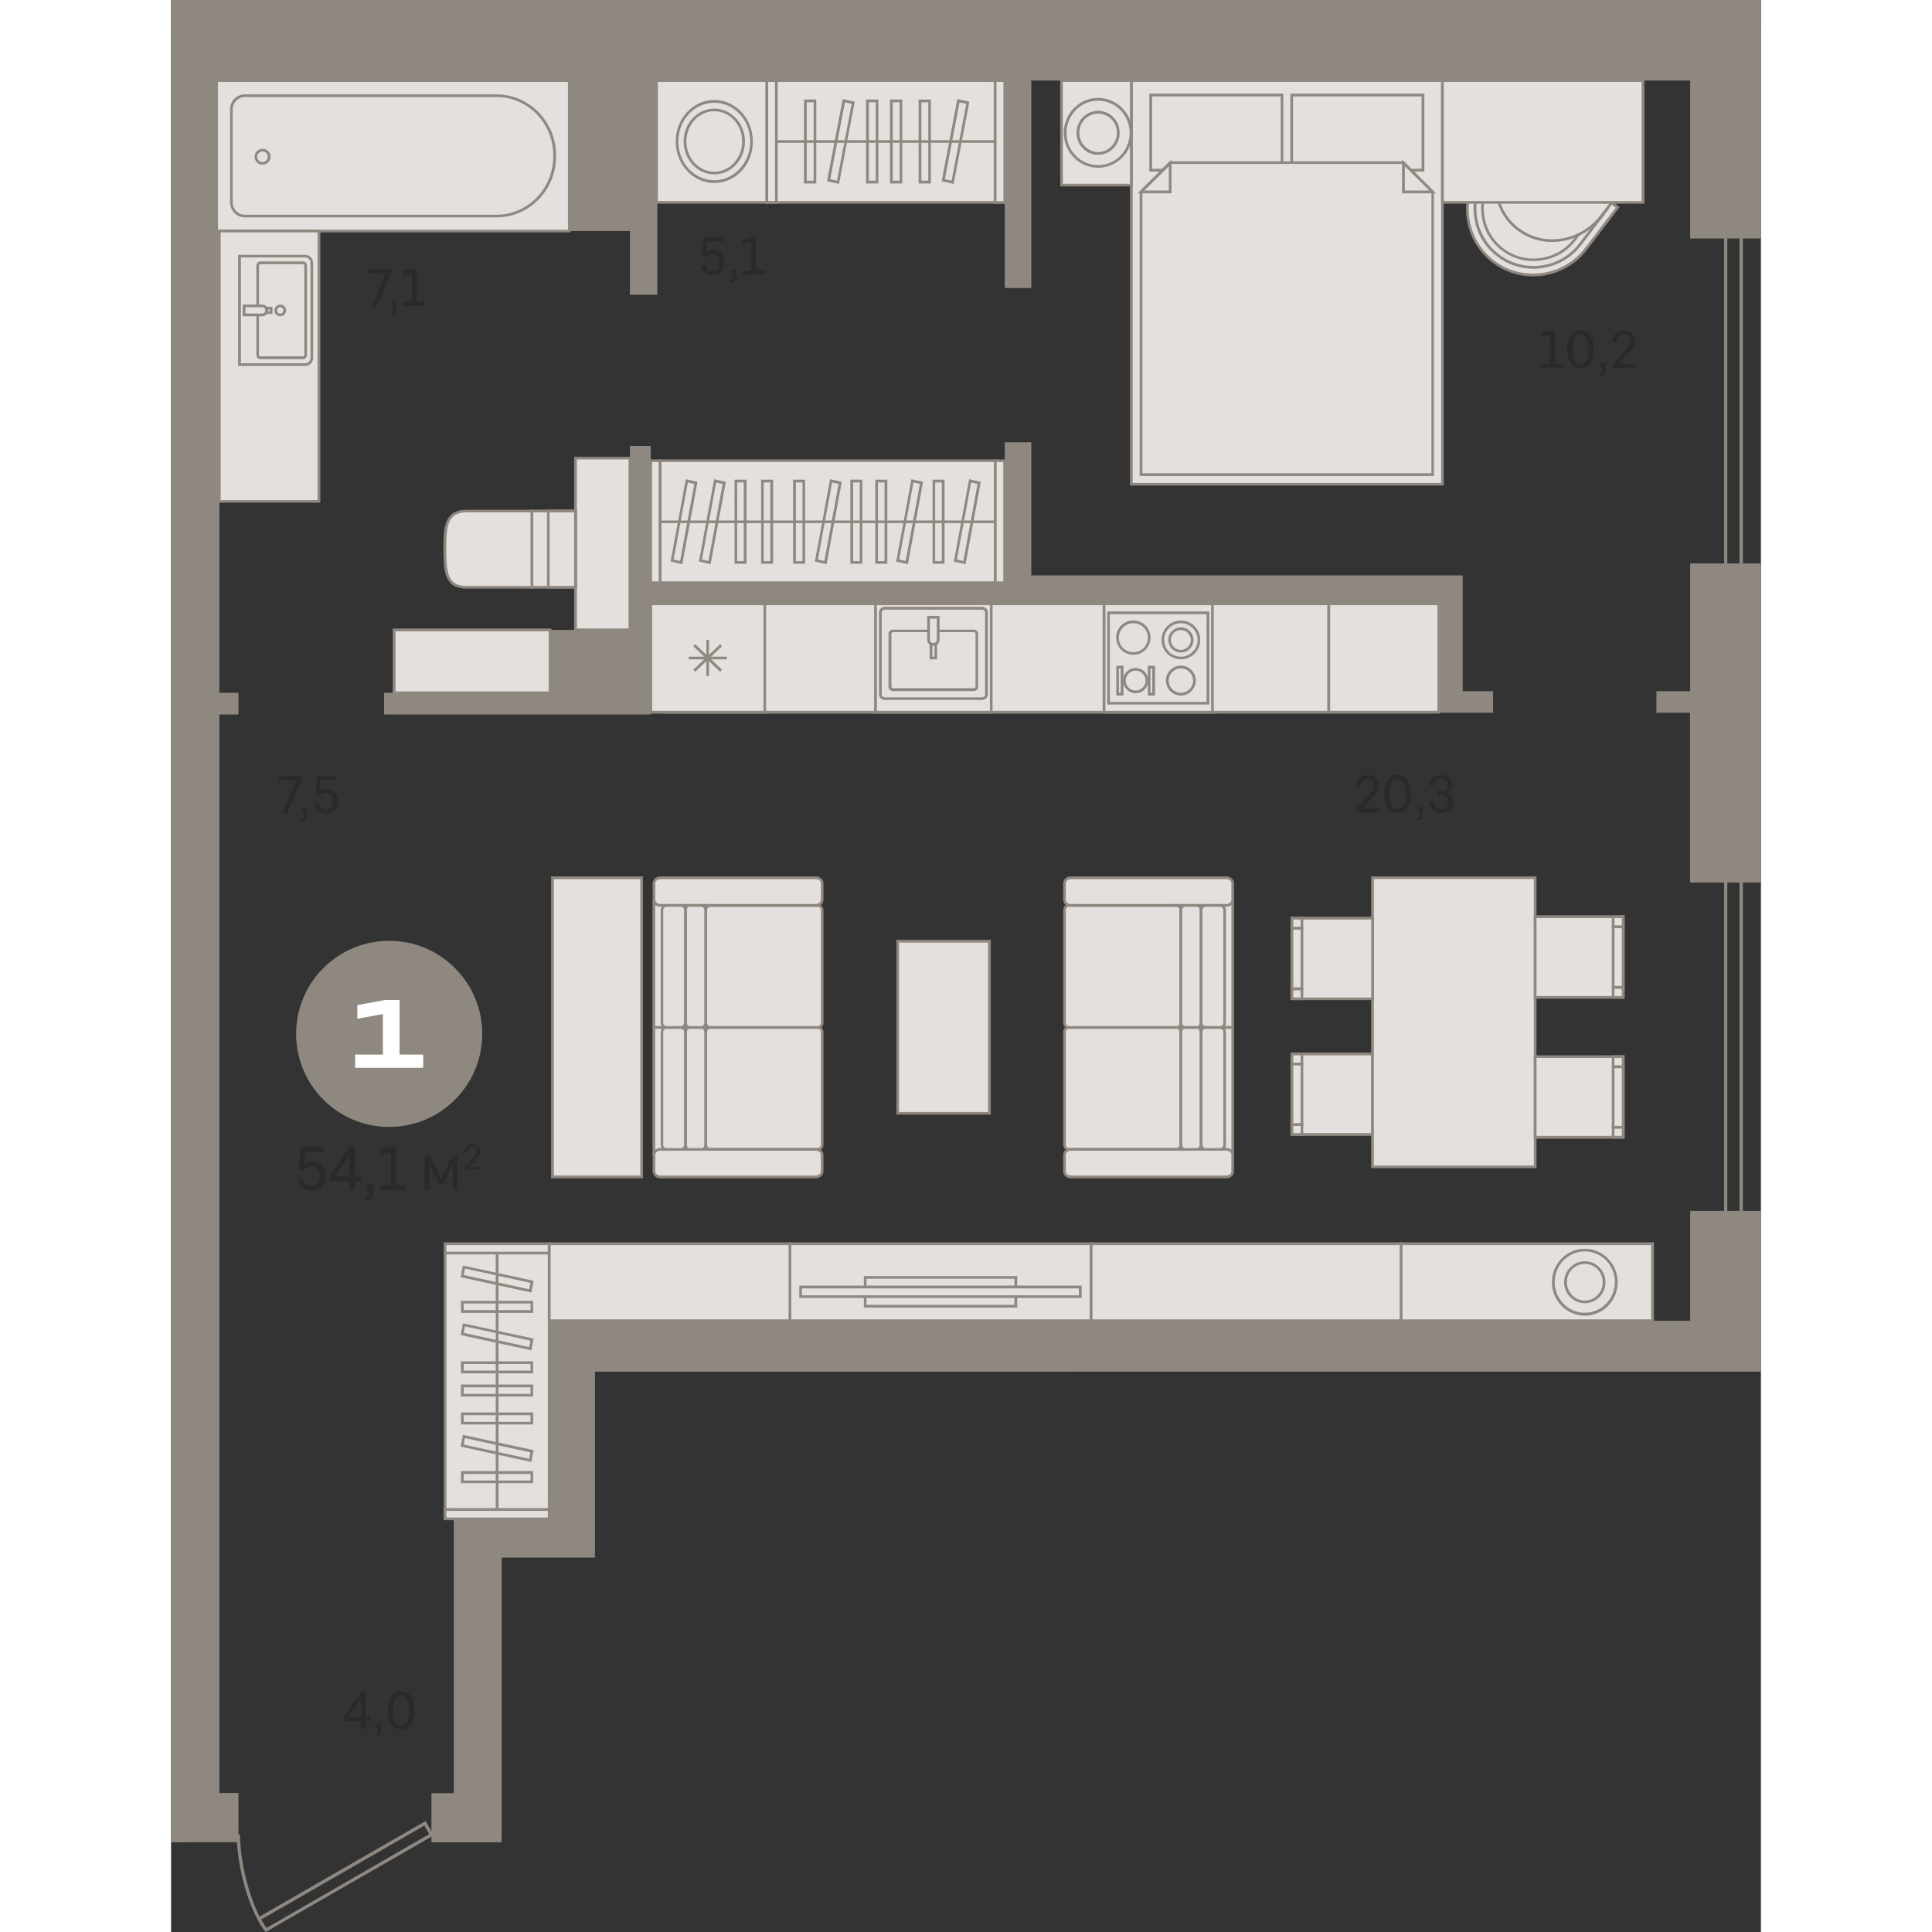 <?xml version="1.0" encoding="utf-8"?>
<!-- Generator: Adobe Illustrator 24.1.2, SVG Export Plug-In . SVG Version: 6.00 Build 0)  -->
<svg version="1.1" id="Слой_1" xmlns="http://www.w3.org/2000/svg" xmlns:xlink="http://www.w3.org/1999/xlink" x="0px" y="0px"
	 viewBox="0 0 1083.2 1316.3" style="enable-background:new 0 0 1083.2 1316.3;" xml:space="preserve" width="200" height="200">
<rect x="0" y="0" width="1083.2" height="1316.3" fill="#333333" stroke="none"/>
<g>
	<polygon style="fill-rule:evenodd;clip-rule:evenodd;fill:#8F8880;" points="0,1255.1 0,0 36.1,0 1035,0 1083.2,0 1083.2,33.1 
		1083.2,33.1 1059.1,33.1 1035,33.1 36.1,33.1 20.7,33.1 12.1,33.1 12.1,1255.1 	"/>
	<rect x="288.8" y="933.4" style="fill-rule:evenodd;clip-rule:evenodd;fill:#8F8880;" width="249.9" height="0.9"/>
	<rect x="259.8" y="598.1" style="fill-rule:evenodd;clip-rule:evenodd;fill:#E3E0DD;" width="60.8" height="203.8"/>
	<path style="fill-rule:evenodd;clip-rule:evenodd;fill:#8F8880;" d="M260.8,800.9h58.9V599h-58.9V800.9L260.8,800.9z M321.5,802.8
		h-62.6V597.1h62.6V802.8z"/>
	<path style="fill-rule:evenodd;clip-rule:evenodd;fill:#8F8880;" d="M1012,485.6h22.9v115.7h48.3V383.9H1035v87H1012V485.6
		L1012,485.6z M288.8,934.4v126.8h-63.6v168.8v25.2h-31.5h-9.2h-7.1v-33.5h15.2v-186.8h65v-135h16h16H1035v-74.9h48.3v101.9v7.6
		H1035H289.7H288.8L288.8,934.4z M0,1255.1V19h32.9H1035h48.3v143.5H1035V54.9H586.1v141.3h-18.1V54.9H331.3v145.9h-18.7v-43.4
		h-41.2V54.9H32.9v380.4V472h13v14.8h-13v8.5v220.1V734v167v33.1V1197v21.7v2.9h13v33.5h-13H0L0,1255.1z M258.2,486.8H310h7.7h9.1
		v-75.5h241.1h18.1h277.6v74.3h4.9H880h20.7v-14.7H880v-59.5v-13.9v-5.5H586.1v-90.7h-18.1v90.7H326.8v-88.2h-14.2v125.4h-54.4V472
		H145.1v14.8H258.2z"/>
	<path style="fill-rule:evenodd;clip-rule:evenodd;fill:#8F8880;" d="M1060.3,860.2h8.3V125.3h-8.3V860.2L1060.3,860.2z
		 M1070.9,862.4h-12.8V123.1h12.8V862.4z"/>
	<rect x="536.9" y="933.4" style="fill-rule:evenodd;clip-rule:evenodd;fill:#8F8880;" width="79.9" height="0.9"/>
	<rect x="288.8" y="1052.6" style="fill-rule:evenodd;clip-rule:evenodd;fill:#8F8880;" width="0" height="8.6"/>
	<rect x="400.8" y="934.4" style="fill-rule:evenodd;clip-rule:evenodd;fill:#E3E0DD;" width="77.6" height="0"/>
	<rect x="399.8" y="933.4" style="fill-rule:evenodd;clip-rule:evenodd;fill:#8F8880;" width="79.5" height="0.9"/>
	<rect x="275.6" y="312.1" style="fill-rule:evenodd;clip-rule:evenodd;fill:#E3E0DD;" width="37" height="117.1"/>
	<path style="fill-rule:evenodd;clip-rule:evenodd;fill:#8F8880;" d="M276.5,428.2h35.2V313h-35.2V428.2L276.5,428.2z M313.5,430.1
		h-38.9V311.2h38.9V430.1z"/>
	<rect x="333.2" y="313.9" style="fill-rule:evenodd;clip-rule:evenodd;fill:#E3E0DD;" width="228.4" height="83.1"/>
	<path style="fill-rule:evenodd;clip-rule:evenodd;fill:#8F8880;" d="M334.1,396.1h226.6v-81.3H334.1V396.1L334.1,396.1z M562.5,398
		H332.2v-85h230.3V398z"/>
	<rect x="326.8" y="313.9" style="fill-rule:evenodd;clip-rule:evenodd;fill:#E3E0DD;" width="6.3" height="83.1"/>
	<path style="fill-rule:evenodd;clip-rule:evenodd;fill:#8F8880;" d="M327.7,396.1h4.5v-81.3h-4.5V396.1L327.7,396.1z M334.1,398
		h-8.2v-85h8.2V398z"/>
	<rect x="561.6" y="313.9" style="fill-rule:evenodd;clip-rule:evenodd;fill:#E3E0DD;" width="6.3" height="83.1"/>
	<path style="fill-rule:evenodd;clip-rule:evenodd;fill:#8F8880;" d="M562.5,396.1h4.5v-81.3h-4.5V396.1L562.5,396.1z M568.9,398
		h-8.2v-85h8.2V398z"/>
	<rect x="384.8" y="327.8" style="fill-rule:evenodd;clip-rule:evenodd;fill:#E3E0DD;" width="6.3" height="55.4"/>
	<path style="fill-rule:evenodd;clip-rule:evenodd;fill:#8F8880;" d="M385.7,382.3h4.5v-53.6h-4.5V382.3L385.7,382.3z M392.1,384.1
		h-8.2v-57.3h8.2V384.1z"/>
	<rect x="402.9" y="327.8" style="fill-rule:evenodd;clip-rule:evenodd;fill:#E3E0DD;" width="6.3" height="55.4"/>
	<path style="fill-rule:evenodd;clip-rule:evenodd;fill:#8F8880;" d="M403.8,382.3h4.5v-53.6h-4.5V382.3L403.8,382.3z M410.2,384.1
		H402v-57.3h8.2V384.1z"/>
	<rect x="480.7" y="327.8" style="fill-rule:evenodd;clip-rule:evenodd;fill:#E3E0DD;" width="6.3" height="55.4"/>
	<path style="fill-rule:evenodd;clip-rule:evenodd;fill:#8F8880;" d="M481.6,382.3h4.5v-53.6h-4.5V382.3L481.6,382.3z M488,384.1
		h-8.2v-57.3h8.2V384.1z"/>
	<rect x="463.7" y="327.8" style="fill-rule:evenodd;clip-rule:evenodd;fill:#E3E0DD;" width="6.3" height="55.4"/>
	<path style="fill-rule:evenodd;clip-rule:evenodd;fill:#8F8880;" d="M464.7,382.3h4.5v-53.6h-4.5V382.3L464.7,382.3z M471,384.1
		h-8.2v-57.3h8.2V384.1z"/>
	<rect x="519.7" y="327.8" style="fill-rule:evenodd;clip-rule:evenodd;fill:#E3E0DD;" width="6.3" height="55.4"/>
	<path style="fill-rule:evenodd;clip-rule:evenodd;fill:#8F8880;" d="M520.6,382.3h4.5v-53.6h-4.5V382.3L520.6,382.3z M527,384.1
		h-8.2v-57.3h8.2V384.1z"/>
	<rect x="424.7" y="327.8" style="fill-rule:evenodd;clip-rule:evenodd;fill:#E3E0DD;" width="6.3" height="55.4"/>
	<path style="fill-rule:evenodd;clip-rule:evenodd;fill:#8F8880;" d="M425.7,382.3h4.5v-53.6h-4.5V382.3L425.7,382.3z M432,384.1
		h-8.2v-57.3h8.2V384.1z"/>
	<polygon style="fill-rule:evenodd;clip-rule:evenodd;fill:#E3E0DD;" points="347.6,383.3 341.3,382 351.4,327.6 357.6,329 	"/>
	<path style="fill-rule:evenodd;clip-rule:evenodd;fill:#8F8880;" d="M342.4,381.2l4.4,1l9.7-52.5l-4.4-1L342.4,381.2L342.4,381.2z
		 M348.3,384.4l-8-1.8l0.2-0.9l10.2-55.2l8,1.8l-0.2,0.9L348.3,384.4z"/>
	<polygon style="fill-rule:evenodd;clip-rule:evenodd;fill:#E3E0DD;" points="366.9,383.3 360.7,382 370.7,327.6 377,329 	"/>
	<path style="fill-rule:evenodd;clip-rule:evenodd;fill:#8F8880;" d="M361.7,381.2l4.4,1l9.7-52.5l-4.4-1L361.7,381.2L361.7,381.2z
		 M367.6,384.4l-8-1.8l0.2-0.9l10.2-55.2l8,1.8l-0.2,0.9L367.6,384.4z"/>
	<polygon style="fill-rule:evenodd;clip-rule:evenodd;fill:#E3E0DD;" points="501.3,383.3 495.1,382 505.1,327.6 511.4,329 	"/>
	<path style="fill-rule:evenodd;clip-rule:evenodd;fill:#8F8880;" d="M496.1,381.2l4.4,1l9.7-52.5l-4.4-1L496.1,381.2L496.1,381.2z
		 M502,384.4l-8-1.8l0.2-0.9l10.2-55.2l8,1.8l-0.2,0.9L502,384.4z"/>
	<polygon style="fill-rule:evenodd;clip-rule:evenodd;fill:#E3E0DD;" points="540.6,383.3 534.3,382 544.4,327.6 550.6,329 	"/>
	<path style="fill-rule:evenodd;clip-rule:evenodd;fill:#8F8880;" d="M535.4,381.2l4.4,1l9.7-52.5l-4.4-1L535.4,381.2L535.4,381.2z
		 M541.3,384.4l-8-1.8l0.2-0.9l10.2-55.2l8,1.8l-0.2,0.9L541.3,384.4z"/>
	<polygon style="fill-rule:evenodd;clip-rule:evenodd;fill:#E3E0DD;" points="445.8,383.3 439.6,382 449.7,327.6 455.9,329 	"/>
	<path style="fill-rule:evenodd;clip-rule:evenodd;fill:#8F8880;" d="M440.7,381.2l4.4,1l9.7-52.5l-4.4-1L440.7,381.2L440.7,381.2z
		 M446.6,384.4l-8-1.8l0.2-0.9l10.2-55.2l8,1.8l-0.2,0.9L446.6,384.4z"/>
	<rect x="333.6" y="354.6" style="fill-rule:evenodd;clip-rule:evenodd;fill:#8F8880;" width="228" height="1.8"/>
	<rect x="337.1" y="411.3" style="fill-rule:evenodd;clip-rule:evenodd;fill:#E3E0DD;" width="451.6" height="73.9"/>
	<path style="fill-rule:evenodd;clip-rule:evenodd;fill:#8F8880;" d="M338.1,484.3h449.8v-72H338.1V484.3L338.1,484.3z M789.7,486.2
		H336.2v-75.7h453.5V486.2z"/>
	<rect x="480" y="411.4" style="fill-rule:evenodd;clip-rule:evenodd;fill:#E3E0DD;" width="78.9" height="73.9"/>
	<path style="fill-rule:evenodd;clip-rule:evenodd;fill:#8F8880;" d="M480.9,484.3h77v-72h-77V484.3L480.9,484.3z M559.7,486.2H479
		v-75.7h80.7V486.2z"/>
	<path style="fill-rule:evenodd;clip-rule:evenodd;fill:#E3E0DD;" d="M486.3,476h66.2c1.7,0,3-1.3,3-2.8v-55.9c0-1.6-1.4-2.8-3-2.8
		h-66.2c-1.7,0-3,1.3-3,2.8v55.9C483.2,474.7,484.6,476,486.3,476z"/>
	<path style="fill-rule:evenodd;clip-rule:evenodd;fill:#8F8880;" d="M486.3,415.4c-1.2,0-2.1,0.9-2.1,1.9v55.9
		c0,1.1,0.9,1.9,2.1,1.9h66.2c1.2,0,2.1-0.9,2.1-1.9v-55.9c0-1.1-0.9-1.9-2.1-1.9H486.3L486.3,415.4z M552.5,476.9h-66.2
		c-2.2,0-4-1.7-4-3.8v-55.9c0-2.1,1.8-3.8,4-3.8h66.2c2.2,0,4,1.7,4,3.8v55.9C556.4,475.2,554.7,476.9,552.5,476.9z"/>
	<path style="fill-rule:evenodd;clip-rule:evenodd;fill:#E3E0DD;" d="M491.9,429.8h55.1c1.1,0,2,0.9,2,1.9v36.2c0,1.1-0.9,1.9-2,1.9
		h-55.1c-1.1,0-2-0.9-2-1.9v-36.2C489.8,430.7,490.7,429.8,491.9,429.8z"/>
	<path style="fill-rule:evenodd;clip-rule:evenodd;fill:#8F8880;" d="M491.9,430.7c-0.6,0-1.1,0.4-1.1,1v36.2c0,0.5,0.5,1,1.1,1
		h55.1c0.6,0,1.1-0.4,1.1-1v-36.2c0-0.5-0.5-1-1.1-1H491.9L491.9,430.7z M546.9,470.8h-55.1c-1.6,0-3-1.3-3-2.8v-36.2
		c0-1.6,1.3-2.8,3-2.8h55.1c1.6,0,3,1.3,3,2.8v36.2C549.9,469.5,548.5,470.8,546.9,470.8z"/>
	<rect x="517.7" y="420.6" style="fill-rule:evenodd;clip-rule:evenodd;fill:#E3E0DD;" width="3.3" height="27.7"/>
	<path style="fill-rule:evenodd;clip-rule:evenodd;fill:#8F8880;" d="M518.7,447.4h1.4v-25.9h-1.4V447.4L518.7,447.4z M521.9,449.2
		h-5.1v-29.6h5.1V449.2z"/>
	<path style="fill-rule:evenodd;clip-rule:evenodd;fill:#E3E0DD;" d="M519.3,439.1L519.3,439.1c1.9,0,3.3-1.4,3.3-3v-15.4h-6.6V436
		C516.1,437.7,517.5,439.1,519.3,439.1z"/>
	<path style="fill-rule:evenodd;clip-rule:evenodd;fill:#8F8880;" d="M517,421.5V436c0,1.2,1,2.1,2.3,2.1h0.1c1.3,0,2.3-1,2.3-2.1
		v-14.5H517L517,421.5z M519.4,440L519.4,440c-2.4,0-4.2-1.8-4.2-4v-16.3h8.4V436C523.6,438.2,521.7,440,519.4,440z"/>
	<rect x="635.6" y="411.3" style="fill-rule:evenodd;clip-rule:evenodd;fill:#E3E0DD;" width="73.9" height="73.9"/>
	<path style="fill-rule:evenodd;clip-rule:evenodd;fill:#8F8880;" d="M636.6,484.3h72v-72h-72V484.3L636.6,484.3z M710.4,486.2
		h-75.7v-75.7h75.7V486.2z"/>
	<rect x="638.7" y="417.5" style="fill-rule:evenodd;clip-rule:evenodd;fill:#E3E0DD;" width="67.7" height="61.6"/>
	<path style="fill-rule:evenodd;clip-rule:evenodd;fill:#8F8880;" d="M639.6,478.2h65.9v-59.7h-65.9V478.2L639.6,478.2z M707.4,480
		h-69.6v-63.4h69.6V480z"/>
	<path style="fill-rule:evenodd;clip-rule:evenodd;fill:#E3E0DD;" d="M675.7,436c0,6.8,5.5,12.3,12.3,12.3c6.8,0,12.3-5.5,12.3-12.3
		c0-6.8-5.5-12.3-12.3-12.3C681.2,423.7,675.7,429.2,675.7,436z"/>
	<path style="fill-rule:evenodd;clip-rule:evenodd;fill:#8F8880;" d="M688,424.6c-6.3,0-11.4,5.1-11.4,11.4
		c0,6.3,5.1,11.4,11.4,11.4c6.3,0,11.4-5.1,11.4-11.4C699.4,429.7,694.3,424.6,688,424.6L688,424.6z M688,449.2
		c-7.3,0-13.2-5.9-13.2-13.2c0-7.3,5.9-13.2,13.2-13.2c7.3,0,13.2,5.9,13.2,13.2C701.2,443.3,695.3,449.2,688,449.2z"/>
	<path style="fill-rule:evenodd;clip-rule:evenodd;fill:#E3E0DD;" d="M680.3,436c0,4.3,3.4,7.7,7.7,7.7c4.3,0,7.7-3.4,7.7-7.7
		c0-4.3-3.4-7.7-7.7-7.7C683.7,428.3,680.3,431.7,680.3,436z"/>
	<path style="fill-rule:evenodd;clip-rule:evenodd;fill:#8F8880;" d="M688,429.2c-3.7,0-6.8,3-6.8,6.8c0,3.7,3,6.8,6.8,6.8
		c3.7,0,6.8-3,6.8-6.8C694.7,432.3,691.7,429.2,688,429.2L688,429.2z M688,444.6c-4.8,0-8.6-3.9-8.6-8.6c0-4.8,3.9-8.6,8.6-8.6
		c4.8,0,8.6,3.9,8.6,8.6C696.6,440.7,692.7,444.6,688,444.6z"/>
	<path style="fill-rule:evenodd;clip-rule:evenodd;fill:#E3E0DD;" d="M644.9,434.4c0,6,4.8,10.8,10.8,10.8c6,0,10.8-4.8,10.8-10.8
		c0-5.9-4.8-10.8-10.8-10.8C649.7,423.7,644.9,428.5,644.9,434.4z"/>
	<path style="fill-rule:evenodd;clip-rule:evenodd;fill:#8F8880;" d="M655.6,424.6c-5.4,0-9.9,4.4-9.9,9.9c0,5.4,4.4,9.9,9.9,9.9
		c5.4,0,9.9-4.4,9.9-9.9C665.5,429,661.1,424.6,655.6,424.6L655.6,424.6z M655.6,446.1c-6.5,0-11.7-5.2-11.7-11.7
		c0-6.5,5.2-11.7,11.7-11.7c6.5,0,11.7,5.2,11.7,11.7C667.3,440.9,662.1,446.1,655.6,446.1z"/>
	<path style="fill-rule:evenodd;clip-rule:evenodd;fill:#E3E0DD;" d="M678.7,463.7c0,5.1,4.1,9.2,9.2,9.2c5.1,0,9.2-4.1,9.2-9.2
		c0-5.1-4.1-9.2-9.2-9.2C682.9,454.5,678.7,458.6,678.7,463.7z"/>
	<path style="fill-rule:evenodd;clip-rule:evenodd;fill:#8F8880;" d="M688,455.4c-4.6,0-8.3,3.7-8.3,8.3c0,4.6,3.7,8.3,8.3,8.3
		c4.6,0,8.3-3.7,8.3-8.3C696.3,459.1,692.6,455.4,688,455.4L688,455.4z M688,473.9c-5.6,0-10.2-4.6-10.2-10.2
		c0-5.6,4.6-10.2,10.2-10.2c5.6,0,10.2,4.6,10.2,10.2C698.1,469.3,693.6,473.9,688,473.9z"/>
	<path style="fill-rule:evenodd;clip-rule:evenodd;fill:#E3E0DD;" d="M649.5,463.7c0,4.2,3.4,7.7,7.7,7.7c4.3,0,7.7-3.4,7.7-7.7
		c0-4.3-3.4-7.7-7.7-7.7C652.9,456,649.5,459.4,649.5,463.7z"/>
	<path style="fill-rule:evenodd;clip-rule:evenodd;fill:#8F8880;" d="M657.2,456.9c-3.7,0-6.8,3-6.8,6.8c0,3.7,3,6.8,6.8,6.8
		c3.7,0,6.8-3,6.8-6.8C664,460,660.9,456.9,657.2,456.9L657.2,456.9z M657.2,472.3c-4.8,0-8.6-3.9-8.6-8.6c0-4.8,3.9-8.6,8.6-8.6
		c4.8,0,8.6,3.9,8.6,8.6C665.8,468.4,661.9,472.3,657.2,472.3z"/>
	<rect x="666.4" y="454.5" style="fill-rule:evenodd;clip-rule:evenodd;fill:#E3E0DD;" width="3.1" height="18.5"/>
	<path style="fill-rule:evenodd;clip-rule:evenodd;fill:#8F8880;" d="M667.3,472h1.2v-16.6h-1.2V472L667.3,472z M670.4,473.9h-4.9
		v-20.3h4.9V473.9z"/>
	<rect x="644.9" y="454.5" style="fill-rule:evenodd;clip-rule:evenodd;fill:#E3E0DD;" width="3.1" height="18.5"/>
	<path style="fill-rule:evenodd;clip-rule:evenodd;fill:#8F8880;" d="M645.8,472h1.2v-16.6h-1.2V472L645.8,472z M648.9,473.9h-4.9
		v-20.3h4.9V473.9z"/>
	<rect x="326.8" y="411.3" style="fill-rule:evenodd;clip-rule:evenodd;fill:#E3E0DD;" width="77.6" height="73.9"/>
	<path style="fill-rule:evenodd;clip-rule:evenodd;fill:#8F8880;" d="M327.8,484.3h75.8v-72h-75.8V484.3L327.8,484.3z M405.4,486.2
		h-79.5v-75.7h79.5V486.2z"/>
	<rect x="364.7" y="436" style="fill-rule:evenodd;clip-rule:evenodd;fill:#8F8880;" width="1.8" height="24.6"/>
	<rect x="352.7" y="447.4" style="fill-rule:evenodd;clip-rule:evenodd;fill:#8F8880;" width="25.9" height="1.8"/>
	<polygon style="fill-rule:evenodd;clip-rule:evenodd;fill:#8F8880;" points="357.1,457.7 355.8,456.3 374.1,438.9 375.4,440.3 	"/>
	<polygon style="fill-rule:evenodd;clip-rule:evenodd;fill:#8F8880;" points="374.1,457.7 355.8,440.3 357.1,438.9 375.4,456.3 	"/>
	<rect x="788.8" y="411.3" style="fill-rule:evenodd;clip-rule:evenodd;fill:#E3E0DD;" width="74.9" height="73.9"/>
	<path style="fill-rule:evenodd;clip-rule:evenodd;fill:#8F8880;" d="M789.7,484.3h73.1v-72h-73.1V484.3L789.7,484.3z M864.6,486.2
		h-76.8v-75.7h76.8V486.2z"/>
	<rect x="763.6" y="718" style="fill-rule:evenodd;clip-rule:evenodd;fill:#E3E0DD;" width="54.9" height="54.9"/>
	<path style="fill-rule:evenodd;clip-rule:evenodd;fill:#8F8880;" d="M764.6,772h53.1V719h-53.1V772L764.6,772z M819.5,773.9h-56.8
		v-56.8h56.8V773.9z"/>
	<rect x="763.6" y="718" style="fill-rule:evenodd;clip-rule:evenodd;fill:#E3E0DD;" width="6.9" height="6.9"/>
	<path style="fill-rule:evenodd;clip-rule:evenodd;fill:#8F8880;" d="M764.6,724h5v-5h-5V724L764.6,724z M771.4,725.8h-8.7v-8.7h8.7
		V725.8z"/>
	<rect x="763.6" y="766.1" style="fill-rule:evenodd;clip-rule:evenodd;fill:#E3E0DD;" width="6.9" height="6.9"/>
	<path style="fill-rule:evenodd;clip-rule:evenodd;fill:#8F8880;" d="M764.6,772h5v-5h-5V772L764.6,772z M771.4,773.9h-8.7v-8.7h8.7
		V773.9z"/>
	<rect x="763.6" y="724.9" style="fill-rule:evenodd;clip-rule:evenodd;fill:#E3E0DD;" width="6.9" height="41.2"/>
	<path style="fill-rule:evenodd;clip-rule:evenodd;fill:#8F8880;" d="M764.6,765.2h5v-39.3h-5V765.2L764.6,765.2z M771.4,767h-8.7
		v-43h8.7V767z"/>
	<rect x="818.5" y="598" style="fill-rule:evenodd;clip-rule:evenodd;fill:#E3E0DD;" width="110.8" height="197"/>
	<path style="fill-rule:evenodd;clip-rule:evenodd;fill:#8F8880;" d="M819.5,794.1h109V598.9h-109V794.1L819.5,794.1z M930.3,795.9
		H817.6V597.1h112.7V795.9z"/>
	<rect x="929.4" y="719.9" style="fill-rule:evenodd;clip-rule:evenodd;fill:#E3E0DD;" width="60" height="54.9"/>
	<path style="fill-rule:evenodd;clip-rule:evenodd;fill:#8F8880;" d="M930.3,773.9h58.2v-53.1h-58.2V773.9L930.3,773.9z
		 M990.3,775.8h-61.9V719h61.9V775.8z"/>
	<rect x="982.5" y="719.9" style="fill-rule:evenodd;clip-rule:evenodd;fill:#E3E0DD;" width="6.9" height="6.9"/>
	<path style="fill-rule:evenodd;clip-rule:evenodd;fill:#8F8880;" d="M983.4,725.9h5v-5h-5V725.9L983.4,725.9z M990.3,727.7h-8.7
		V719h8.7V727.7z"/>
	<rect x="982.5" y="768" style="fill-rule:evenodd;clip-rule:evenodd;fill:#E3E0DD;" width="6.9" height="6.9"/>
	<path style="fill-rule:evenodd;clip-rule:evenodd;fill:#8F8880;" d="M983.4,773.9h5v-5h-5V773.9L983.4,773.9z M990.3,775.8h-8.7
		v-8.7h8.7V775.8z"/>
	<rect x="982.5" y="726.8" style="fill-rule:evenodd;clip-rule:evenodd;fill:#E3E0DD;" width="6.9" height="41.2"/>
	<path style="fill-rule:evenodd;clip-rule:evenodd;fill:#8F8880;" d="M983.4,767.1h5v-39.3h-5V767.1L983.4,767.1z M990.3,768.9h-8.7
		v-43h8.7V768.9z"/>
	<rect x="929.4" y="624.6" style="fill-rule:evenodd;clip-rule:evenodd;fill:#E3E0DD;" width="60" height="54.9"/>
	<path style="fill-rule:evenodd;clip-rule:evenodd;fill:#8F8880;" d="M930.3,678.6h58.2v-53.1h-58.2V678.6L930.3,678.6z
		 M990.3,680.4h-61.9v-56.8h61.9V680.4z"/>
	<rect x="982.5" y="624.6" style="fill-rule:evenodd;clip-rule:evenodd;fill:#E3E0DD;" width="6.9" height="6.9"/>
	<path style="fill-rule:evenodd;clip-rule:evenodd;fill:#8F8880;" d="M983.4,630.5h5v-5h-5V630.5L983.4,630.5z M990.3,632.4h-8.7
		v-8.7h8.7V632.4z"/>
	<rect x="982.5" y="672.6" style="fill-rule:evenodd;clip-rule:evenodd;fill:#E3E0DD;" width="6.9" height="6.9"/>
	<path style="fill-rule:evenodd;clip-rule:evenodd;fill:#8F8880;" d="M983.4,678.6h5v-5h-5V678.6L983.4,678.6z M990.3,680.4h-8.7
		v-8.7h8.7V680.4z"/>
	<rect x="982.5" y="631.5" style="fill-rule:evenodd;clip-rule:evenodd;fill:#E3E0DD;" width="6.9" height="41.2"/>
	<path style="fill-rule:evenodd;clip-rule:evenodd;fill:#8F8880;" d="M983.4,671.7h5v-39.3h-5V671.7L983.4,671.7z M990.3,673.6h-8.7
		v-43h8.7V673.6z"/>
	<rect x="763.6" y="625.6" style="fill-rule:evenodd;clip-rule:evenodd;fill:#E3E0DD;" width="54.9" height="54.9"/>
	<path style="fill-rule:evenodd;clip-rule:evenodd;fill:#8F8880;" d="M764.6,679.6h53.1v-53.1h-53.1V679.6L764.6,679.6z
		 M819.5,681.4h-56.8v-56.8h56.8V681.4z"/>
	<rect x="763.6" y="625.6" style="fill-rule:evenodd;clip-rule:evenodd;fill:#E3E0DD;" width="6.9" height="6.9"/>
	<path style="fill-rule:evenodd;clip-rule:evenodd;fill:#8F8880;" d="M764.6,631.5h5v-5h-5V631.5L764.6,631.5z M771.4,633.4h-8.7
		v-8.7h8.7V633.4z"/>
	<rect x="763.6" y="673.6" style="fill-rule:evenodd;clip-rule:evenodd;fill:#E3E0DD;" width="6.9" height="6.9"/>
	<path style="fill-rule:evenodd;clip-rule:evenodd;fill:#8F8880;" d="M764.6,679.6h5v-5h-5V679.6L764.6,679.6z M771.4,681.4h-8.7
		v-8.7h8.7V681.4z"/>
	<rect x="763.6" y="632.5" style="fill-rule:evenodd;clip-rule:evenodd;fill:#E3E0DD;" width="6.9" height="41.2"/>
	<path style="fill-rule:evenodd;clip-rule:evenodd;fill:#8F8880;" d="M764.6,672.7h5v-39.3h-5V672.7L764.6,672.7z M771.4,674.6h-8.7
		v-43h8.7V674.6z"/>
	<rect x="495.1" y="641.2" style="fill-rule:evenodd;clip-rule:evenodd;fill:#E3E0DD;" width="62.4" height="117.3"/>
	<path style="fill-rule:evenodd;clip-rule:evenodd;fill:#8F8880;" d="M496,757.6h60.6V642.2H496V757.6L496,757.6z M558.5,759.4
		h-64.3V640.3h64.3V759.4z"/>
	<rect x="186.7" y="853.7" style="fill-rule:evenodd;clip-rule:evenodd;fill:#E3E0DD;" width="71" height="181.1"/>
	<path style="fill-rule:evenodd;clip-rule:evenodd;fill:#8F8880;" d="M187.6,1033.9h69.1V854.6h-69.1V1033.9L187.6,1033.9z
		 M258.6,1035.7h-72.8V852.8h72.8V1035.7z"/>
	<rect x="186.7" y="847.4" style="fill-rule:evenodd;clip-rule:evenodd;fill:#E3E0DD;" width="71" height="6.3"/>
	<path style="fill-rule:evenodd;clip-rule:evenodd;fill:#8F8880;" d="M187.6,852.8h69.1v-4.5h-69.1V852.8L187.6,852.8z M258.6,854.6
		h-72.8v-8.2h72.8V854.6z"/>
	<rect x="186.7" y="1028.4" style="fill-rule:evenodd;clip-rule:evenodd;fill:#E3E0DD;" width="71" height="6.3"/>
	<path style="fill-rule:evenodd;clip-rule:evenodd;fill:#8F8880;" d="M187.6,1033.9h69.1v-4.5h-69.1V1033.9L187.6,1033.9z
		 M258.6,1035.7h-72.8v-8.2h72.8V1035.7z"/>
	<rect x="198.5" y="887.2" style="fill-rule:evenodd;clip-rule:evenodd;fill:#E3E0DD;" width="47.3" height="6.3"/>
	<path style="fill-rule:evenodd;clip-rule:evenodd;fill:#8F8880;" d="M199.4,892.6h45.5v-4.5h-45.5V892.6L199.4,892.6z M246.7,894.5
		h-49.2v-8.2h49.2V894.5z"/>
	<rect x="198.5" y="928.4" style="fill-rule:evenodd;clip-rule:evenodd;fill:#E3E0DD;" width="47.3" height="6.3"/>
	<path style="fill-rule:evenodd;clip-rule:evenodd;fill:#8F8880;" d="M199.4,933.8h45.5v-4.5h-45.5V933.8L199.4,933.8z M246.7,935.7
		h-49.2v-8.2h49.2V935.7z"/>
	<rect x="198.5" y="944.3" style="fill-rule:evenodd;clip-rule:evenodd;fill:#E3E0DD;" width="47.3" height="6.3"/>
	<path style="fill-rule:evenodd;clip-rule:evenodd;fill:#8F8880;" d="M199.4,949.7h45.5v-4.5h-45.5V949.7L199.4,949.7z M246.7,951.5
		h-49.2v-8.2h49.2V951.5z"/>
	<rect x="198.5" y="963.3" style="fill-rule:evenodd;clip-rule:evenodd;fill:#E3E0DD;" width="47.3" height="6.3"/>
	<path style="fill-rule:evenodd;clip-rule:evenodd;fill:#8F8880;" d="M199.4,968.7h45.5v-4.5h-45.5V968.7L199.4,968.7z M246.7,970.5
		h-49.2v-8.2h49.2V970.5z"/>
	<polygon style="fill-rule:evenodd;clip-rule:evenodd;fill:#E3E0DD;" points="198.4,869.4 199.5,863.2 245.9,873.3 244.8,879.5 	"/>
	<path style="fill-rule:evenodd;clip-rule:evenodd;fill:#8F8880;" d="M199.4,868.7l44.6,9.7l0.8-4.4l-44.6-9.7L199.4,868.7
		L199.4,868.7z M245.5,880.6l-48.2-10.4l1.5-8l48.2,10.4L245.5,880.6z"/>
	<polygon style="fill-rule:evenodd;clip-rule:evenodd;fill:#E3E0DD;" points="198.4,908.8 199.5,902.6 245.9,912.7 244.8,918.9 	"/>
	<path style="fill-rule:evenodd;clip-rule:evenodd;fill:#8F8880;" d="M199.4,908.1l44.6,9.7l0.8-4.4l-44.6-9.7L199.4,908.1
		L199.4,908.1z M245.5,920l-48.2-10.4l1.5-8L247,912L245.5,920z"/>
	<polygon style="fill-rule:evenodd;clip-rule:evenodd;fill:#E3E0DD;" points="198.4,984.9 199.5,978.7 245.9,988.8 244.8,995 	"/>
	<path style="fill-rule:evenodd;clip-rule:evenodd;fill:#8F8880;" d="M199.4,984.2l44.6,9.7l0.8-4.4l-44.6-9.7L199.4,984.2
		L199.4,984.2z M245.5,996.1l-48.2-10.5l1.5-8l48.2,10.4L245.5,996.1z"/>
	<rect x="198.5" y="1003.3" style="fill-rule:evenodd;clip-rule:evenodd;fill:#E3E0DD;" width="47.3" height="6.3"/>
	<path style="fill-rule:evenodd;clip-rule:evenodd;fill:#8F8880;" d="M199.4,1008.7h45.5v-4.5h-45.5V1008.7L199.4,1008.7z
		 M246.7,1010.5h-49.2v-8.2h49.2V1010.5z"/>
	<rect x="221.2" y="853.7" style="fill-rule:evenodd;clip-rule:evenodd;fill:#8F8880;" width="1.9" height="174.7"/>
	<rect x="31.1" y="54.9" style="fill-rule:evenodd;clip-rule:evenodd;fill:#E3E0DD;" width="240.2" height="102.5"/>
	<path style="fill-rule:evenodd;clip-rule:evenodd;fill:#8F8880;" d="M32,156.5h238.4V55.8H32V156.5L32,156.5z M272.3,158.3H30.2V54
		h242.1V158.3z"/>
	<path style="fill-rule:evenodd;clip-rule:evenodd;fill:#E3E0DD;" d="M261.3,105.7v0.8c0,22.4-17.7,40.6-39.6,40.6H50.2
		c-5,0-9.1-4.2-9.1-9.3V74.5c0-5.1,4.1-9.3,9.1-9.3h171.5C243.6,65.1,261.3,83.3,261.3,105.7z"/>
	<path style="fill-rule:evenodd;clip-rule:evenodd;fill:#8F8880;" d="M50.2,66.1c-4.5,0-8.2,3.8-8.2,8.4v63.4c0,4.6,3.7,8.4,8.2,8.4
		h171.5c21.3,0,38.7-17.8,38.7-39.7v-0.8c0-21.9-17.4-39.7-38.7-39.7H50.2L50.2,66.1z M221.7,148.1H50.2c-5.5,0-10-4.6-10-10.2V74.5
		c0-5.7,4.5-10.2,10-10.2h171.5c22.4,0,40.6,18.6,40.6,41.5v0.8C262.3,129.5,244.1,148.1,221.7,148.1z"/>
	<path style="fill-rule:evenodd;clip-rule:evenodd;fill:#E3E0DD;" d="M62.3,102.3c2.5,0,4.5,2,4.5,4.5c0,2.5-2,4.5-4.5,4.5
		c-2.5,0-4.5-2-4.5-4.5C57.8,104.3,59.8,102.3,62.3,102.3z"/>
	<path style="fill-rule:evenodd;clip-rule:evenodd;fill:#8F8880;" d="M62.3,103.2c-2,0-3.6,1.6-3.6,3.6c0,2,1.6,3.6,3.6,3.6
		c2,0,3.6-1.6,3.6-3.6C65.9,104.8,64.3,103.2,62.3,103.2L62.3,103.2z M62.3,112.2c-3,0-5.4-2.4-5.4-5.4s2.4-5.4,5.4-5.4
		c3,0,5.5,2.4,5.5,5.4S65.3,112.2,62.3,112.2z"/>
	<path style="fill-rule:evenodd;clip-rule:evenodd;fill:#E3E0DD;" d="M245.9,400.1v-51.9h-44.8c-14.2,0-14.5,11.5-14.5,25.7v0.5
		c0,14.2,0.4,25.7,14.5,25.7H245.9z"/>
	<path style="fill-rule:evenodd;clip-rule:evenodd;fill:#8F8880;" d="M201.1,349.1c-12.7,0-13.6,9.4-13.6,24.8v0.5
		c0,15.4,0.9,24.8,13.6,24.8h43.9v-50.1H201.1L201.1,349.1z M246.8,401h-45.7c-15.5,0-15.5-13.5-15.5-26.6v-0.5
		c0-13.1,0-26.6,15.5-26.6h45.7V401z"/>
	<rect x="245.9" y="348.2" style="fill-rule:evenodd;clip-rule:evenodd;fill:#E3E0DD;" width="29.7" height="51.9"/>
	<path style="fill-rule:evenodd;clip-rule:evenodd;fill:#8F8880;" d="M246.8,399.2h27.8v-50.1h-27.8V399.2L246.8,399.2z M276.5,401
		h-31.5v-53.8h31.5V401z"/>
	<rect x="257" y="348.2" style="fill-rule:evenodd;clip-rule:evenodd;fill:#E3E0DD;" width="18.5" height="51.9"/>
	<path style="fill-rule:evenodd;clip-rule:evenodd;fill:#8F8880;" d="M257.9,399.2h16.7v-50.1h-16.7V399.2L257.9,399.2z M276.5,401
		h-20.4v-53.8h20.4V401z"/>
	<rect x="405.8" y="54.9" style="fill-rule:evenodd;clip-rule:evenodd;fill:#E3E0DD;" width="161.5" height="83"/>
	<path style="fill-rule:evenodd;clip-rule:evenodd;fill:#8F8880;" d="M406.8,137h159.6V55.8H406.8V137L406.8,137z M568.3,138.8
		H404.9V54h163.3V138.8z"/>
	<rect x="405.8" y="54.9" style="fill-rule:evenodd;clip-rule:evenodd;fill:#E3E0DD;" width="6.5" height="83"/>
	<path style="fill-rule:evenodd;clip-rule:evenodd;fill:#8F8880;" d="M406.8,137h4.7V55.8h-4.7V137L406.8,137z M413.3,138.8h-8.4V54
		h8.4V138.8z"/>
	<rect x="561.4" y="54.9" style="fill-rule:evenodd;clip-rule:evenodd;fill:#E3E0DD;" width="6.5" height="83"/>
	<path style="fill-rule:evenodd;clip-rule:evenodd;fill:#8F8880;" d="M562.4,137h4.7V55.8h-4.7V137L562.4,137z M568.9,138.8h-8.4V54
		h8.4V138.8z"/>
	<rect x="432.2" y="68.7" style="fill-rule:evenodd;clip-rule:evenodd;fill:#E3E0DD;" width="6.5" height="55.3"/>
	<path style="fill-rule:evenodd;clip-rule:evenodd;fill:#8F8880;" d="M433.1,123.1h4.7V69.7h-4.7V123.1L433.1,123.1z M439.6,125
		h-8.4V67.8h8.4V125z"/>
	<rect x="474.5" y="68.7" style="fill-rule:evenodd;clip-rule:evenodd;fill:#E3E0DD;" width="6.5" height="55.3"/>
	<path style="fill-rule:evenodd;clip-rule:evenodd;fill:#8F8880;" d="M475.4,123.1h4.7V69.7h-4.7V123.1L475.4,123.1z M481.9,125
		h-8.4V67.8h8.4V125z"/>
	<rect x="490.7" y="68.7" style="fill-rule:evenodd;clip-rule:evenodd;fill:#E3E0DD;" width="6.5" height="55.3"/>
	<path style="fill-rule:evenodd;clip-rule:evenodd;fill:#8F8880;" d="M491.7,123.1h4.7V69.7h-4.7V123.1L491.7,123.1z M498.2,125
		h-8.4V67.8h8.4V125z"/>
	<rect x="510.2" y="68.7" style="fill-rule:evenodd;clip-rule:evenodd;fill:#E3E0DD;" width="6.5" height="55.3"/>
	<path style="fill-rule:evenodd;clip-rule:evenodd;fill:#8F8880;" d="M511.2,123.1h4.7V69.7h-4.7V123.1L511.2,123.1z M517.7,125
		h-8.4V67.8h8.4V125z"/>
	<polygon style="fill-rule:evenodd;clip-rule:evenodd;fill:#E3E0DD;" points="454.4,124.2 448,122.8 458.3,68.6 464.7,70 	"/>
	<path style="fill-rule:evenodd;clip-rule:evenodd;fill:#8F8880;" d="M449.1,122.1l4.6,1l10-52.4l-4.6-1L449.1,122.1L449.1,122.1z
		 M455.1,125.3l-8.2-1.8l10.7-56l8.2,1.8L455.1,125.3z"/>
	<polygon style="fill-rule:evenodd;clip-rule:evenodd;fill:#E3E0DD;" points="532.5,124.2 526.1,122.8 536.4,68.6 542.8,70 	"/>
	<path style="fill-rule:evenodd;clip-rule:evenodd;fill:#8F8880;" d="M527.2,122.1l4.6,1l10-52.4l-4.6-1L527.2,122.1L527.2,122.1z
		 M533.2,125.3l-8.2-1.8l10.7-56l8.2,1.8L533.2,125.3z"/>
	<rect x="412.4" y="95.5" style="fill-rule:evenodd;clip-rule:evenodd;fill:#8F8880;" width="149.1" height="1.8"/>
	<rect x="654.2" y="54.9" style="fill-rule:evenodd;clip-rule:evenodd;fill:#E3E0DD;" width="212" height="275"/>
	<path style="fill-rule:evenodd;clip-rule:evenodd;fill:#8F8880;" d="M655.2,329h210.1V55.8H655.2V329L655.2,329z M867.1,330.8
		H653.3V54h213.8V330.8z"/>
	<rect x="667.5" y="64.7" style="fill-rule:evenodd;clip-rule:evenodd;fill:#E3E0DD;" width="89.4" height="51.2"/>
	<path style="fill-rule:evenodd;clip-rule:evenodd;fill:#8F8880;" d="M668.4,115H756V65.7h-87.6V115L668.4,115z M757.8,116.9h-91.3
		V63.8h91.3V116.9z"/>
	<rect x="763.5" y="64.7" style="fill-rule:evenodd;clip-rule:evenodd;fill:#E3E0DD;" width="89.4" height="51.2"/>
	<path style="fill-rule:evenodd;clip-rule:evenodd;fill:#8F8880;" d="M764.4,115H852V65.7h-87.6V115L764.4,115z M853.9,116.9h-91.3
		V63.8h91.3V116.9z"/>
	<polygon style="fill-rule:evenodd;clip-rule:evenodd;fill:#E3E0DD;" points="680.7,110.8 660.8,130.8 660.8,323.4 859.6,323.4 
		859.6,130.8 839.7,110.8 	"/>
	<path style="fill-rule:evenodd;clip-rule:evenodd;fill:#8F8880;" d="M661.8,322.4h196.9V131.1l-19.3-19.4H681.1l-19.3,19.4V322.4
		L661.8,322.4z M860.5,324.3H659.9V130.4l0.3-0.3l20.1-20.2h159.7l20.4,20.5V324.3z"/>
	<polygon style="fill-rule:evenodd;clip-rule:evenodd;fill:#E3E0DD;" points="660.8,130.8 680.7,130.8 680.7,111.1 	"/>
	<path style="fill-rule:evenodd;clip-rule:evenodd;fill:#8F8880;" d="M663.1,129.8h16.7v-16.5L663.1,129.8L663.1,129.8z
		 M681.6,131.7h-23.1l23.1-22.8V131.7z"/>
	<polygon style="fill-rule:evenodd;clip-rule:evenodd;fill:#E3E0DD;" points="859.6,130.8 839.7,130.8 839.7,111.1 	"/>
	<path style="fill-rule:evenodd;clip-rule:evenodd;fill:#8F8880;" d="M840.6,129.8h16.7l-16.7-16.5V129.8L840.6,129.8z M861.8,131.7
		h-23.1v-22.8L861.8,131.7z"/>
	<rect x="606.7" y="54.9" style="fill-rule:evenodd;clip-rule:evenodd;fill:#E3E0DD;" width="47.6" height="71.2"/>
	<path style="fill-rule:evenodd;clip-rule:evenodd;fill:#8F8880;" d="M607.6,125.2h45.7V55.8h-45.7V125.2L607.6,125.2z M655.2,127
		h-49.4V54h49.4V127z"/>
	<path style="fill-rule:evenodd;clip-rule:evenodd;fill:#E3E0DD;" d="M631.6,113.4c12.4,0,22.4-10.2,22.4-22.9
		c0-12.6-10-22.9-22.4-22.9c-12.4,0-22.4,10.2-22.4,22.9C609.2,103.1,619.2,113.4,631.6,113.4z"/>
	<path style="fill-rule:evenodd;clip-rule:evenodd;fill:#8F8880;" d="M631.6,68.6c-11.9,0-21.5,9.8-21.5,22
		c0,12.1,9.6,21.9,21.5,21.9c11.9,0,21.5-9.8,21.5-21.9C653.1,78.4,643.5,68.6,631.6,68.6L631.6,68.6z M631.6,114.3
		c-12.9,0-23.4-10.7-23.4-23.8c0-13.1,10.5-23.8,23.4-23.8c12.9,0,23.4,10.7,23.4,23.8C655,103.6,644.5,114.3,631.6,114.3z"/>
	<path style="fill-rule:evenodd;clip-rule:evenodd;fill:#E3E0DD;" d="M631.6,104.5c7.6,0,13.8-6.3,13.8-14c0-7.7-6.2-14-13.8-14
		c-7.6,0-13.8,6.3-13.8,14C617.9,98.3,624,104.5,631.6,104.5z"/>
	<path style="fill-rule:evenodd;clip-rule:evenodd;fill:#8F8880;" d="M631.6,77.4c-7.1,0-12.8,5.9-12.8,13.1
		c0,7.2,5.8,13.1,12.8,13.1c7.1,0,12.8-5.9,12.8-13.1C644.5,83.3,638.7,77.4,631.6,77.4L631.6,77.4z M631.6,105.5
		c-8.1,0-14.7-6.7-14.7-15s6.6-15,14.7-15c8.1,0,14.7,6.7,14.7,15S639.7,105.5,631.6,105.5z"/>
	<path style="fill-rule:evenodd;clip-rule:evenodd;fill:#E3E0DD;" d="M914.2,86.7l71.4,54.6l-21.8,28.5c-15,19.6-43.4,23.4-63,8.4
		l0,0c-19.6-15-23.4-43.4-8.4-63L914.2,86.7z"/>
	<path style="fill-rule:evenodd;clip-rule:evenodd;fill:#8F8880;" d="M914.3,88l-21.2,27.7c-14.7,19.3-11,47,8.2,61.7
		c9.3,7.1,20.8,10.2,32.6,8.6c11.7-1.6,22-7.5,29.2-16.8l21.2-27.7L914.3,88L914.3,88z M928,188.3c-10,0-19.7-3.2-27.7-9.4
		c-9.7-7.4-15.9-18.2-17.6-30.4c-1.6-12.2,1.6-24.2,9-33.9L914,85.4l72.9,55.7l-22.3,29.2c-7.4,9.7-18.2,15.9-30.4,17.6
		C932.1,188.1,930,188.3,928,188.3z"/>
	<path style="fill-rule:evenodd;clip-rule:evenodd;fill:#E3E0DD;" d="M915,93.8l63.5,48.5L960,166.5c-13.3,17.4-38.6,20.8-56,7.5
		c-17.4-13.3-20.8-38.6-7.5-56L915,93.8z"/>
	<path style="fill-rule:evenodd;clip-rule:evenodd;fill:#8F8880;" d="M915.2,95.1l-17.9,23.4c-6.3,8.2-9,18.5-7.6,28.9
		c1.4,10.4,6.7,19.5,14.9,25.8c17.1,13.1,41.6,9.8,54.7-7.3l17.9-23.5L915.2,95.1L915.2,95.1z M928.2,183.1
		c-8.7,0-17.4-2.7-24.8-8.4c-8.6-6.6-14.2-16.2-15.6-27.1c-1.5-10.9,1.4-21.6,8-30.2l19-24.9l65,49.6l-19,24.9
		C952.7,177.6,940.5,183.1,928.2,183.1z"/>
	<path style="fill-rule:evenodd;clip-rule:evenodd;fill:#E3E0DD;" d="M915.7,101l55.6,42.5l-15.1,19.8c-11.7,15.3-33.8,18.2-49,6.6
		c-15.3-11.7-18.2-33.8-6.6-49.1L915.7,101z"/>
	<path style="fill-rule:evenodd;clip-rule:evenodd;fill:#8F8880;" d="M915.9,102.3l-14.6,19.1c-5.5,7.2-7.9,16.1-6.6,25.2
		c1.2,9.1,5.8,17.1,13,22.6c7.2,5.5,16.1,7.9,25.2,6.6c9.1-1.2,17.1-5.8,22.6-13l14.6-19.1L915.9,102.3L915.9,102.3z M928.3,177.9
		c-7.8,0-15.4-2.5-21.7-7.3c-7.6-5.8-12.5-14.2-13.7-23.8c-1.3-9.6,1.2-19,7-26.6l15.7-20.5l57.1,43.6l-15.7,20.5
		c-5.8,7.6-14.2,12.5-23.8,13.7C931.5,177.8,929.9,177.9,928.3,177.9z"/>
	<path style="fill-rule:evenodd;clip-rule:evenodd;fill:#E3E0DD;" d="M918.3,89.8l63.2,48.3l-6.8,8.9c-14,18.3-39.6,22.3-57,9h0
		c-17.4-13.3-20.2-39.1-6.2-57.4L918.3,89.8z"/>
	<path style="fill-rule:evenodd;clip-rule:evenodd;fill:#8F8880;" d="M918.4,91.1l-6.3,8.2c-13.7,17.9-11,43,6.1,56.1
		c8.2,6.3,18.5,8.8,29.1,7.1c10.6-1.7,20-7.4,26.6-16l6.3-8.2L918.4,91.1L918.4,91.1z M941,164.9c-8.7,0-17-2.8-23.9-8
		c-17.8-13.6-20.7-40-6.4-58.7l7.4-9.7l64.7,49.4l-7.4,9.7c-6.9,9-16.8,15-27.8,16.7C945.4,164.7,943.2,164.9,941,164.9z"/>
	<rect x="866.2" y="54.9" style="fill-rule:evenodd;clip-rule:evenodd;fill:#E3E0DD;" width="136.7" height="83"/>
	<path style="fill-rule:evenodd;clip-rule:evenodd;fill:#8F8880;" d="M867.1,137h134.8V55.8H867.1V137L867.1,137z M1003.8,138.8
		H865.3V54h138.5V138.8z"/>
	<rect x="330.8" y="54.9" style="fill-rule:evenodd;clip-rule:evenodd;fill:#E3E0DD;" width="75.1" height="83"/>
	<path style="fill-rule:evenodd;clip-rule:evenodd;fill:#8F8880;" d="M331.7,137h73.2V55.8h-73.2V137L331.7,137z M406.8,138.8h-76.9
		V54h76.9V138.8z"/>
	<path style="fill-rule:evenodd;clip-rule:evenodd;fill:#E3E0DD;" d="M395.5,96.4c0,15.1-11.4,27.4-25.4,27.4
		c-14,0-25.4-12.2-25.4-27.4S356.1,69,370.1,69C384.2,69,395.5,81.3,395.5,96.4z"/>
	<path style="fill-rule:evenodd;clip-rule:evenodd;fill:#8F8880;" d="M370.1,70c-13.5,0-24.5,11.9-24.5,26.4
		c0,14.6,11,26.4,24.5,26.4c13.5,0,24.5-11.9,24.5-26.4C394.6,81.8,383.6,70,370.1,70L370.1,70z M370.1,124.7
		c-14.5,0-26.3-12.7-26.3-28.3c0-15.6,11.8-28.3,26.3-28.3s26.3,12.7,26.3,28.3C396.5,112,384.7,124.7,370.1,124.7z"/>
	<path style="fill-rule:evenodd;clip-rule:evenodd;fill:#E3E0DD;" d="M390.1,96.4c0,11.9-8.9,21.5-19.9,21.5
		c-11,0-19.9-9.6-19.9-21.5c0-11.9,8.9-21.5,19.9-21.5C381.2,74.9,390.1,84.5,390.1,96.4z"/>
	<path style="fill-rule:evenodd;clip-rule:evenodd;fill:#8F8880;" d="M370.1,75.8c-10.5,0-19,9.2-19,20.6c0,11.3,8.5,20.6,19,20.6
		s19-9.2,19-20.6C389.2,85,380.6,75.8,370.1,75.8L370.1,75.8z M370.1,118.8c-11.5,0-20.9-10.1-20.9-22.4c0-12.4,9.4-22.4,20.9-22.4
		S391,84,391,96.4C391,108.7,381.7,118.8,370.1,118.8z"/>
	<rect x="421.6" y="847.4" style="fill-rule:evenodd;clip-rule:evenodd;fill:#E3E0DD;" width="205.3" height="52.4"/>
	<path style="fill-rule:evenodd;clip-rule:evenodd;fill:#8F8880;" d="M422.5,898.9h203.4v-50.6H422.5V898.9L422.5,898.9z
		 M627.8,900.7H420.7v-54.3h207.1V900.7z"/>
	<rect x="472.9" y="870.3" style="fill-rule:evenodd;clip-rule:evenodd;fill:#E3E0DD;" width="102.6" height="19.7"/>
	<path style="fill-rule:evenodd;clip-rule:evenodd;fill:#8F8880;" d="M473.8,889h100.8v-17.8H473.8V889L473.8,889z M576.4,890.9H472
		v-21.5h104.5V890.9z"/>
	<rect x="428.9" y="876.8" style="fill-rule:evenodd;clip-rule:evenodd;fill:#E3E0DD;" width="190.6" height="6.6"/>
	<path style="fill-rule:evenodd;clip-rule:evenodd;fill:#8F8880;" d="M429.8,882.5h188.7v-4.7H429.8V882.5L429.8,882.5z
		 M620.4,884.3H428v-8.4h192.4V884.3z"/>
	<rect x="257.6" y="847.4" style="fill-rule:evenodd;clip-rule:evenodd;fill:#E3E0DD;" width="163.9" height="52.4"/>
	<path style="fill-rule:evenodd;clip-rule:evenodd;fill:#8F8880;" d="M258.6,898.9h162.1v-50.6H258.6V898.9L258.6,898.9z
		 M422.5,900.7H256.7v-54.3h165.8V900.7z"/>
	<rect x="626.8" y="847.4" style="fill-rule:evenodd;clip-rule:evenodd;fill:#E3E0DD;" width="211.2" height="52.4"/>
	<path style="fill-rule:evenodd;clip-rule:evenodd;fill:#8F8880;" d="M627.8,898.9h209.4v-50.6H627.8V898.9L627.8,898.9z M839,900.7
		H625.9v-54.3H839V900.7z"/>
	<rect x="838.1" y="847.4" style="fill-rule:evenodd;clip-rule:evenodd;fill:#E3E0DD;" width="171.3" height="52.4"/>
	<path style="fill-rule:evenodd;clip-rule:evenodd;fill:#8F8880;" d="M839,898.9h169.4v-50.6H839V898.9L839,898.9z M1010.3,900.7
		H837.2v-54.3h173.1V900.7z"/>
	<path style="fill-rule:evenodd;clip-rule:evenodd;fill:#E3E0DD;" d="M963.2,851.7c11.8,0,21.5,9.8,21.5,21.9
		c0,12.1-9.6,21.9-21.5,21.9c-11.8,0-21.4-9.8-21.4-21.9C941.8,861.5,951.4,851.7,963.2,851.7z"/>
	<path style="fill-rule:evenodd;clip-rule:evenodd;fill:#8F8880;" d="M963.2,852.6c-11.3,0-20.5,9.4-20.5,20.9
		c0,11.5,9.2,20.9,20.5,20.9c11.3,0,20.5-9.4,20.5-20.9C983.7,862,974.5,852.6,963.2,852.6L963.2,852.6z M963.2,896.4
		c-12.3,0-22.4-10.2-22.4-22.8c0-12.6,10-22.8,22.4-22.8c12.3,0,22.4,10.2,22.4,22.8C985.6,886.2,975.6,896.4,963.2,896.4z"/>
	<ellipse style="fill-rule:evenodd;clip-rule:evenodd;fill:#E3E0DD;" cx="963.2" cy="873.6" rx="13.1" ry="13.4"/>
	<path style="fill-rule:evenodd;clip-rule:evenodd;fill:#8F8880;" d="M963.2,861.1c-6.7,0-12.2,5.6-12.2,12.5
		c0,6.9,5.5,12.5,12.2,12.5c6.7,0,12.2-5.6,12.2-12.5C975.4,866.7,970,861.1,963.2,861.1L963.2,861.1z M963.2,887.9
		c-7.8,0-14.1-6.4-14.1-14.3c0-7.9,6.3-14.3,14.1-14.3c7.8,0,14.1,6.4,14.1,14.3C977.3,881.5,971,887.9,963.2,887.9z"/>
	<path style="fill-rule:evenodd;clip-rule:evenodd;fill:#2B2A29;" d="M156.7,1175.4c1.8,0,3.2-0.9,4.2-2.6c0.9-1.7,1.4-4.2,1.4-7.6
		c0-3.3-0.5-5.9-1.4-7.6c-0.9-1.7-2.3-2.6-4.2-2.6c-1.8,0-3.2,0.9-4.1,2.6c-1,1.7-1.4,4.2-1.4,7.6c0,3.3,0.5,5.9,1.4,7.6
		C153.5,1174.5,154.9,1175.4,156.7,1175.4L156.7,1175.4z M156.7,1178.2c-2.9,0-5.1-1.1-6.6-3.4c-1.6-2.3-2.4-5.4-2.4-9.6
		c0-4.2,0.8-7.3,2.4-9.6c1.6-2.2,3.8-3.4,6.6-3.4c2.9,0,5.1,1.1,6.7,3.4c1.6,2.2,2.4,5.4,2.4,9.6c0,4.1-0.8,7.3-2.4,9.6
		C161.8,1177.1,159.5,1178.2,156.7,1178.2L156.7,1178.2z M139.5,1174.2h3.5v4.6c0,1.8-0.3,3-0.9,3.6c-0.6,0.7-1.7,1-3.1,1l-0.2-1.9
		c0.8,0,1.4-0.2,1.7-0.5c0.3-0.3,0.5-1,0.5-2v-1.2h-1.4V1174.2L139.5,1174.2z M121,1169.8h8.4v-12.5L121,1169.8L121,1169.8z
		 M132.5,1177.8h-3.1v-5.3h-11.7v-2.6l11.6-17.3h3.2v17.2h3.4v2.7h-3.4V1177.8z"/>
	<path style="fill-rule:evenodd;clip-rule:evenodd;fill:#2B2A29;" d="M105.5,554.3c-2.2,0-4-0.5-5.3-1.6c-1.4-1.1-2.3-2.7-2.7-4.8
		l3.2-0.6c0.3,1.4,0.8,2.5,1.6,3.2c0.8,0.7,1.9,1.1,3.2,1.1c1.6,0,2.8-0.5,3.6-1.5c0.9-1,1.3-2.4,1.3-4.2c0-1.8-0.4-3.3-1.2-4.3
		c-0.8-1-2-1.5-3.5-1.5c-2,0-3.5,0.8-4.5,2.4l-2.8-0.4l0.9-13.4h13.3v2.8H102l-0.6,7.6c1.3-1.2,2.9-1.8,4.9-1.8
		c2.3,0,4.1,0.7,5.4,2.2c1.4,1.5,2,3.5,2,6.2c0,2.7-0.7,4.8-2.2,6.3C110,553.5,108,554.3,105.5,554.3L105.5,554.3z M89.4,550.2v3.7
		h1.4v1.2c0,1-0.2,1.6-0.5,2c-0.3,0.3-0.9,0.5-1.7,0.5l0.2,1.9c1.5,0,2.5-0.4,3.1-1c0.6-0.7,0.9-1.9,0.9-3.6v-4.6H89.4L89.4,550.2z
		 M88.6,531.5l-9.2,22.4h-3.5l9.4-22.4H73.5v-2.8h15.2V531.5z"/>
	<path style="fill-rule:evenodd;clip-rule:evenodd;fill:#2B2A29;" d="M873.6,546.6c0,2.3-0.7,4-2.2,5.3c-1.5,1.3-3.4,1.9-5.8,1.9
		c-2.4,0-4.4-0.6-5.9-1.8c-1.5-1.2-2.4-3-2.7-5.5l3.2-0.6c0.4,3.4,2.2,5.1,5.3,5.1c1.5,0,2.6-0.4,3.5-1.2c0.8-0.8,1.2-2,1.2-3.4
		c0-1.4-0.4-2.5-1.2-3.3c-0.8-0.8-1.9-1.2-3.3-1.2h-2.5v-2.7h2.4c1.3,0,2.3-0.4,3-1.1c0.7-0.8,1.1-1.8,1.1-3.2
		c0-1.3-0.4-2.4-1.1-3.1c-0.8-0.7-1.8-1.1-3.3-1.1c-1.3,0-2.4,0.4-3.3,1.3c-0.9,0.8-1.4,2.1-1.6,3.7l-3.1-0.6
		c0.3-2.2,1.2-3.9,2.6-5.2c1.4-1.2,3.3-1.9,5.5-1.9c2.3,0,4.1,0.6,5.5,1.7c1.3,1.2,2,2.7,2,4.8c0,1.5-0.3,2.8-1,3.8
		c-0.7,1-1.6,1.8-2.9,2.2C872.2,541.4,873.6,543.4,873.6,546.6L873.6,546.6z M849.4,549.8h3.5v4.6c0,1.8-0.3,3-0.9,3.6
		c-0.6,0.7-1.7,1-3.1,1l-0.2-1.9c0.8,0,1.4-0.2,1.7-0.5c0.3-0.3,0.5-1,0.5-2v-1.2h-1.4V549.8L849.4,549.8z M835.6,551
		c1.8,0,3.2-0.9,4.2-2.6c0.9-1.7,1.4-4.2,1.4-7.6c0-3.3-0.5-5.9-1.4-7.6c-0.9-1.7-2.3-2.6-4.2-2.6c-1.8,0-3.2,0.9-4.1,2.6
		c-1,1.7-1.4,4.2-1.4,7.6c0,3.3,0.5,5.9,1.4,7.6C832.5,550.2,833.8,551,835.6,551L835.6,551z M835.6,553.8c-2.9,0-5.1-1.1-6.6-3.4
		c-1.6-2.3-2.4-5.4-2.4-9.6c0-4.1,0.8-7.3,2.4-9.6c1.6-2.2,3.8-3.4,6.6-3.4c2.9,0,5.1,1.1,6.7,3.4c1.6,2.2,2.4,5.4,2.4,9.6
		c0,4.1-0.8,7.3-2.4,9.6C840.7,552.7,838.5,553.8,835.6,553.8L835.6,553.8z M807.6,550.7l8.2-8.8c1.3-1.4,2.3-2.7,2.8-3.7
		c0.5-1,0.8-2.1,0.8-3.2c0-1.3-0.4-2.4-1.1-3.1c-0.7-0.7-1.8-1.1-3.1-1.1c-1.5,0-2.7,0.5-3.5,1.4c-0.8,0.9-1.3,2.3-1.3,4.1l-3.2-0.5
		c0.2-2.5,1-4.4,2.4-5.8c1.4-1.3,3.3-2,5.7-2c2.3,0,4.2,0.6,5.5,1.9c1.3,1.2,2,2.9,2,5.1c0,1.1-0.1,2-0.4,3
		c-0.3,0.9-0.8,1.8-1.5,2.8c-0.7,1-1.6,2.1-2.8,3.3l-6.3,6.7h11.5v2.8h-15.6V550.7z"/>
	<path style="fill-rule:evenodd;clip-rule:evenodd;fill:#2B2A29;" d="M982.2,247.8l8.2-8.8c1.3-1.4,2.3-2.7,2.8-3.7
		c0.5-1,0.8-2.1,0.8-3.2c0-1.3-0.4-2.4-1.1-3.1c-0.7-0.7-1.8-1.1-3.1-1.1c-1.5,0-2.7,0.5-3.5,1.4c-0.8,0.9-1.3,2.3-1.3,4.1l-3.2-0.5
		c0.2-2.5,1-4.4,2.4-5.8c1.4-1.3,3.3-2,5.7-2c2.3,0,4.2,0.6,5.5,1.9c1.3,1.2,2,2.9,2,5.1c0,1.1-0.2,2-0.4,2.9
		c-0.3,0.9-0.8,1.8-1.5,2.8c-0.7,1-1.6,2.1-2.8,3.3l-6.3,6.7h11.5v2.8h-15.6V247.8L982.2,247.8z M973.9,247h3.5v4.6
		c0,1.8-0.3,3-0.9,3.6c-0.6,0.7-1.7,1-3.1,1l-0.2-1.9c0.8,0,1.4-0.2,1.7-0.5c0.3-0.3,0.5-1,0.5-2v-1.2h-1.4V247L973.9,247z
		 M960.2,248.2c1.8,0,3.2-0.9,4.2-2.6c0.9-1.7,1.4-4.2,1.4-7.6c0-3.3-0.5-5.9-1.4-7.6c-0.9-1.7-2.3-2.6-4.2-2.6
		c-1.8,0-3.2,0.9-4.1,2.6c-1,1.7-1.4,4.2-1.4,7.6c0,3.3,0.5,5.9,1.4,7.6C957,247.3,958.4,248.2,960.2,248.2L960.2,248.2z M960.2,251
		c-2.9,0-5.1-1.1-6.6-3.4c-1.6-2.3-2.4-5.4-2.4-9.6c0-4.1,0.8-7.4,2.4-9.6c1.6-2.2,3.8-3.4,6.6-3.4c2.9,0,5.1,1.1,6.7,3.4
		c1.6,2.2,2.4,5.4,2.4,9.6c0,4.1-0.8,7.3-2.4,9.6C965.3,249.9,963.1,251,960.2,251L960.2,251z M933.3,250.6v-2.8h6.3v-19.4l-6,1.4
		v-3l6.2-1.5h3.1v22.4h5.7v2.8H933.3z"/>
	<path style="fill-rule:evenodd;clip-rule:evenodd;fill:#2B2A29;" d="M389,187.1v-2.8h6.3v-19.4l-6,1.4v-3l6.2-1.5h3.1v22.4h5.7v2.8
		H389L389,187.1z M381.5,183.4h3.5v4.6c0,1.8-0.3,3-0.9,3.6c-0.6,0.7-1.7,1-3.1,1l-0.2-1.9c0.8,0,1.4-0.2,1.7-0.5
		c0.3-0.3,0.5-1,0.5-2v-1.2h-1.4V183.4L381.5,183.4z M368.8,187.4c-2.2,0-4-0.5-5.3-1.6c-1.4-1.1-2.3-2.7-2.7-4.8l3.2-0.6
		c0.3,1.4,0.8,2.5,1.6,3.2c0.8,0.7,1.9,1.1,3.2,1.1c1.6,0,2.8-0.5,3.6-1.5c0.9-1,1.3-2.4,1.3-4.2c0-1.8-0.4-3.3-1.2-4.3
		c-0.8-1-2-1.5-3.5-1.5c-2,0-3.5,0.8-4.5,2.4l-2.8-0.4l0.9-13.4h13.3v2.8h-10.5l-0.6,7.6c1.3-1.2,2.9-1.8,4.9-1.8
		c2.3,0,4.1,0.7,5.4,2.2c1.4,1.5,2,3.5,2,6.2c0,2.7-0.7,4.8-2.2,6.3C373.3,186.7,371.3,187.4,368.8,187.4z"/>
	<path style="fill-rule:evenodd;clip-rule:evenodd;fill:#2B2A29;" d="M157.8,208.6v-2.8h6.3v-19.4l-6,1.4v-3l6.2-1.5h3.1v22.4h5.7
		v2.8H157.8L157.8,208.6z M150.3,204.9v3.7h1.4v1.2c0,1-0.2,1.6-0.5,2c-0.3,0.3-0.9,0.5-1.7,0.5l0.2,1.9c1.5,0,2.5-0.4,3.1-1
		c0.6-0.7,0.9-1.9,0.9-3.6v-4.6H150.3L150.3,204.9z M149.6,186.2l-9.2,22.4h-3.5l9.4-22.4h-11.8v-2.8h15.2V186.2z"/>
	<path style="fill-rule:evenodd;clip-rule:evenodd;fill:#8F8880;" d="M212,704.4c0,35-28.4,63.4-63.4,63.4
		c-35,0-63.4-28.4-63.4-63.4c0-35,28.4-63.4,63.4-63.4C183.6,641,212,669.4,212,704.4z"/>
	<path style="fill-rule:evenodd;clip-rule:evenodd;fill:#2C2A28;" d="M200.2,794.9l5.6-6c0.9-1,1.6-1.8,1.9-2.5
		c0.4-0.7,0.5-1.4,0.5-2.2c0-0.9-0.2-1.6-0.7-2.1c-0.5-0.5-1.2-0.8-2.1-0.8c-1,0-1.8,0.3-2.4,1c-0.6,0.6-0.9,1.6-0.9,2.8l-2.2-0.4
		c0.1-1.7,0.7-3,1.6-3.9c1-0.9,2.3-1.4,3.9-1.4c1.6,0,2.8,0.4,3.8,1.3c0.9,0.9,1.4,2,1.4,3.5c0,0.7-0.1,1.4-0.3,2
		c-0.2,0.6-0.5,1.3-1,1.9c-0.5,0.7-1.1,1.4-1.9,2.3l-4.3,4.6h7.9v1.9h-10.7V794.9L200.2,794.9z M176.1,810.9h-3.3v-22.9h4.1
		l7.2,15.3l7-15.3h4.1v22.9h-3.2V793l-6.3,13.5h-3.3l-6.4-13.4V810.9L176.1,810.9z M142.3,810.9v-3.3h7.4v-22.7l-7.1,1.7v-3.5
		l7.3-1.8h3.6v26.2h6.6v3.3H142.3L142.3,810.9z M133.6,806.6h4v5.4c0,2.1-0.4,3.5-1.1,4.2c-0.7,0.8-2,1.2-3.7,1.2l-0.2-2.2
		c1,0,1.7-0.2,2-0.6c0.4-0.4,0.5-1.1,0.5-2.3v-1.4h-1.6V806.6L133.6,806.6z M111.9,801.5h9.8v-14.7L111.9,801.5L111.9,801.5z
		 M125.4,810.9h-3.7v-6.2H108v-3l13.6-20.3h3.7v20.2h4v3.1h-4V810.9L125.4,810.9z M95.6,811.3c-2.6,0-4.6-0.6-6.3-1.9
		c-1.6-1.3-2.7-3.1-3.1-5.6l3.8-0.8c0.3,1.6,0.9,2.9,1.9,3.7c1,0.8,2.2,1.3,3.7,1.3c1.8,0,3.2-0.6,4.2-1.7c1-1.2,1.5-2.8,1.5-4.9
		c0-2.2-0.5-3.8-1.5-5c-1-1.2-2.3-1.8-4.1-1.8c-2.3,0-4.1,1-5.3,2.9l-3.3-0.4l1.1-15.7h15.6v3.3H91.5l-0.7,8.9
		c1.5-1.4,3.4-2.1,5.7-2.1c2.6,0,4.8,0.9,6.3,2.6c1.6,1.7,2.4,4.1,2.4,7.2c0,3.1-0.9,5.6-2.6,7.4C100.8,810.4,98.5,811.3,95.6,811.3
		z"/>
	<polygon style="fill-rule:evenodd;clip-rule:evenodd;fill:#FFFFFF;" points="125.4,727.5 125.4,718.5 144.3,718.5 144.3,690.9 
		126.9,694.1 126.9,684.8 145.7,681.3 155.7,681.3 155.7,718.5 171.8,718.5 171.8,727.5 	"/>
	<path style="fill-rule:evenodd;clip-rule:evenodd;fill:#8F8880;" d="M61.4,1307.8c1.2,2.2,2.4,4.1,3.7,5.7l110.8-63.9l-3.3-5.8
		L61.4,1307.8L61.4,1307.8z M64.5,1316.3l-0.6-0.7c-9-10.6-19.1-41-19.2-65.9H47c0,19.5,6.3,42.4,13.3,56.1l113.1-65.1l5.6,9.7
		l-1,0.6L64.5,1316.3z"/>
	<rect x="329" y="700" style="fill-rule:evenodd;clip-rule:evenodd;fill:#E3E0DD;" width="52.5" height="86.5"/>
	<path style="fill-rule:evenodd;clip-rule:evenodd;fill:#8F8880;" d="M329.9,785.5h50.7v-84.6h-50.7V785.5L329.9,785.5z
		 M382.4,787.3h-54.4V699h54.4V787.3z"/>
	<rect x="329" y="613.5" style="fill-rule:evenodd;clip-rule:evenodd;fill:#E3E0DD;" width="52.5" height="86.5"/>
	<path style="fill-rule:evenodd;clip-rule:evenodd;fill:#8F8880;" d="M329.9,699h50.7v-84.6h-50.7V699L329.9,699z M382.4,700.9
		h-54.4v-88.3h54.4V700.9z"/>
	<path style="fill-rule:evenodd;clip-rule:evenodd;fill:#E3E0DD;" d="M443.6,779.9v-76.9c0-1.7-1.3-3.1-3-3.1h-73.3
		c-1.6,0-3,1.4-3,3.1v76.9c0,1.7,1.3,3.1,3,3.1h73.3C442.2,783,443.6,781.6,443.6,779.9z"/>
	<path style="fill-rule:evenodd;clip-rule:evenodd;fill:#8F8880;" d="M367.3,700.9c-1.1,0-2.1,1-2.1,2.2v76.9c0,1.2,0.9,2.2,2.1,2.2
		h73.3c1.1,0,2.1-1,2.1-2.2v-76.9c0-1.2-0.9-2.2-2.1-2.2H367.3L367.3,700.9z M440.6,784h-73.3c-2.1,0-3.9-1.8-3.9-4v-76.9
		c0-2.2,1.7-4,3.9-4h73.3c2.1,0,3.9,1.8,3.9,4v76.9C444.5,782.2,442.7,784,440.6,784z"/>
	<path style="fill-rule:evenodd;clip-rule:evenodd;fill:#E3E0DD;" d="M443.6,620v76.9c0,1.7-1.3,3.1-3,3.1h-73.3c-1.6,0-3-1.4-3-3.1
		V620c0-1.7,1.3-3.1,3-3.1h73.3C442.2,616.9,443.6,618.3,443.6,620z"/>
	<path style="fill-rule:evenodd;clip-rule:evenodd;fill:#8F8880;" d="M367.3,617.8c-1.1,0-2.1,1-2.1,2.2v76.9c0,1.2,0.9,2.2,2.1,2.2
		h73.3c1.1,0,2.1-1,2.1-2.2V620c0-1.2-0.9-2.2-2.1-2.2H367.3L367.3,617.8z M440.6,700.9h-73.3c-2.1,0-3.9-1.8-3.9-4V620
		c0-2.2,1.7-4,3.9-4h73.3c2.1,0,3.9,1.8,3.9,4v76.9C444.5,699.1,442.7,700.9,440.6,700.9z"/>
	<path style="fill-rule:evenodd;clip-rule:evenodd;fill:#E3E0DD;" d="M443.6,786.8v11.3c0,2.1-1.9,3.8-4.3,3.8h-106
		c-2.4,0-4.3-1.7-4.3-3.8v-11.3c0-2.1,1.9-3.8,4.3-3.8h106C441.6,783,443.6,784.7,443.6,786.8z"/>
	<path style="fill-rule:evenodd;clip-rule:evenodd;fill:#8F8880;" d="M333.3,784c-1.9,0-3.4,1.3-3.4,2.8v11.3c0,1.6,1.5,2.8,3.4,2.8
		h106c1.9,0,3.4-1.3,3.4-2.8v-11.3c0-1.6-1.5-2.8-3.4-2.8H333.3L333.3,784z M439.3,802.8h-106c-2.9,0-5.2-2.1-5.2-4.7v-11.3
		c0-2.6,2.3-4.7,5.2-4.7h106c2.9,0,5.2,2.1,5.2,4.7v11.3C444.5,800.7,442.1,802.8,439.3,802.8z"/>
	<path style="fill-rule:evenodd;clip-rule:evenodd;fill:#E3E0DD;" d="M443.6,613.1v-11.3c0-2.1-1.9-3.8-4.3-3.8h-106
		c-2.4,0-4.3,1.7-4.3,3.8v11.3c0,2.1,1.9,3.8,4.3,3.8h106C441.6,616.9,443.6,615.2,443.6,613.1z"/>
	<path style="fill-rule:evenodd;clip-rule:evenodd;fill:#8F8880;" d="M333.3,599c-1.9,0-3.4,1.3-3.4,2.8v11.3c0,1.6,1.5,2.8,3.4,2.8
		h106c1.9,0,3.4-1.3,3.4-2.8v-11.3c0-1.6-1.5-2.8-3.4-2.8H333.3L333.3,599z M439.3,617.8h-106c-2.9,0-5.2-2.1-5.2-4.7v-11.3
		c0-2.6,2.3-4.7,5.2-4.7h106c2.9,0,5.2,2.1,5.2,4.7v11.3C444.5,615.7,442.1,617.8,439.3,617.8z"/>
	<path style="fill-rule:evenodd;clip-rule:evenodd;fill:#E3E0DD;" d="M361.5,783h-8.3c-1.5,0-2.8-1.4-2.8-3.1v-76.9
		c0-1.7,1.2-3.1,2.8-3.1h8.3c1.5,0,2.8,1.4,2.8,3.1v76.9C364.3,781.6,363.1,783,361.5,783z"/>
	<path style="fill-rule:evenodd;clip-rule:evenodd;fill:#8F8880;" d="M353.2,700.9c-1,0-1.8,1-1.8,2.2v76.9c0,1.2,0.8,2.2,1.8,2.2
		h8.3c1,0,1.8-1,1.8-2.2v-76.9c0-1.2-0.8-2.2-1.8-2.2H353.2L353.2,700.9z M361.5,784h-8.3c-2,0-3.7-1.8-3.7-4v-76.9
		c0-2.2,1.7-4,3.7-4h8.3c2,0,3.7,1.8,3.7,4v76.9C365.2,782.2,363.6,784,361.5,784z"/>
	<path style="fill-rule:evenodd;clip-rule:evenodd;fill:#E3E0DD;" d="M361.5,616.9h-8.3c-1.5,0-2.8,1.4-2.8,3.1v76.9
		c0,1.7,1.2,3.1,2.8,3.1h8.3c1.5,0,2.8-1.4,2.8-3.1V620C364.3,618.3,363.1,616.9,361.5,616.9z"/>
	<path style="fill-rule:evenodd;clip-rule:evenodd;fill:#8F8880;" d="M353.2,617.8c-1,0-1.8,1-1.8,2.2v76.9c0,1.2,0.8,2.2,1.8,2.2
		h8.3c1,0,1.8-1,1.8-2.2V620c0-1.2-0.8-2.2-1.8-2.2H353.2L353.2,617.8z M361.5,700.9h-8.3c-2,0-3.7-1.8-3.7-4V620c0-2.2,1.7-4,3.7-4
		h8.3c2,0,3.7,1.8,3.7,4v76.9C365.2,699.1,363.6,700.9,361.5,700.9z"/>
	<path style="fill-rule:evenodd;clip-rule:evenodd;fill:#E3E0DD;" d="M347.3,783h-9.6c-1.8,0-3.2-1.4-3.2-3.1v-76.9
		c0-1.7,1.4-3.1,3.2-3.1h9.6c1.8,0,3.2,1.4,3.2,3.1v76.9C350.5,781.6,349,783,347.3,783z"/>
	<path style="fill-rule:evenodd;clip-rule:evenodd;fill:#8F8880;" d="M337.6,700.9c-1.3,0-2.3,1-2.3,2.2v76.9c0,1.2,1,2.2,2.3,2.2
		h9.6c1.3,0,2.3-1,2.3-2.2v-76.9c0-1.2-1-2.2-2.3-2.2H337.6L337.6,700.9z M347.3,784h-9.6c-2.3,0-4.1-1.8-4.1-4v-76.9
		c0-2.2,1.9-4,4.1-4h9.6c2.3,0,4.1,1.8,4.1,4v76.9C351.4,782.2,349.6,784,347.3,784z"/>
	<path style="fill-rule:evenodd;clip-rule:evenodd;fill:#E3E0DD;" d="M347.3,616.9h-9.6c-1.8,0-3.2,1.4-3.2,3.1v76.9
		c0,1.7,1.4,3.1,3.2,3.1h9.6c1.8,0,3.2-1.4,3.2-3.1V620C350.5,618.3,349,616.9,347.3,616.9z"/>
	<path style="fill-rule:evenodd;clip-rule:evenodd;fill:#8F8880;" d="M337.6,617.8c-1.3,0-2.3,1-2.3,2.2v76.9c0,1.2,1,2.2,2.3,2.2
		h9.6c1.3,0,2.3-1,2.3-2.2V620c0-1.2-1-2.2-2.3-2.2H337.6L337.6,617.8z M347.3,700.9h-9.6c-2.3,0-4.1-1.8-4.1-4V620
		c0-2.2,1.9-4,4.1-4h9.6c2.3,0,4.1,1.8,4.1,4v76.9C351.4,699.1,349.6,700.9,347.3,700.9z"/>
	<rect x="670.8" y="700" style="fill-rule:evenodd;clip-rule:evenodd;fill:#E3E0DD;" width="52.5" height="86.5"/>
	<path style="fill-rule:evenodd;clip-rule:evenodd;fill:#8F8880;" d="M671.7,785.5h50.7v-84.6h-50.7V785.5L671.7,785.5z
		 M724.2,787.3h-54.4V699h54.4V787.3z"/>
	<rect x="670.8" y="613.5" style="fill-rule:evenodd;clip-rule:evenodd;fill:#E3E0DD;" width="52.5" height="86.5"/>
	<path style="fill-rule:evenodd;clip-rule:evenodd;fill:#8F8880;" d="M671.7,699h50.7v-84.6h-50.7V699L671.7,699z M724.2,700.9
		h-54.4v-88.3h54.4V700.9z"/>
	<path style="fill-rule:evenodd;clip-rule:evenodd;fill:#E3E0DD;" d="M608.7,779.9v-76.9c0-1.7,1.3-3.1,3-3.1H685c1.6,0,3,1.4,3,3.1
		v76.9c0,1.7-1.3,3.1-3,3.1h-73.3C610,783,608.7,781.6,608.7,779.9z"/>
	<path style="fill-rule:evenodd;clip-rule:evenodd;fill:#8F8880;" d="M611.7,700.9c-1.1,0-2.1,1-2.1,2.2v76.9c0,1.2,0.9,2.2,2.1,2.2
		H685c1.1,0,2.1-1,2.1-2.2v-76.9c0-1.2-0.9-2.2-2.1-2.2H611.7L611.7,700.9z M685,784h-73.3c-2.1,0-3.9-1.8-3.9-4v-76.9
		c0-2.2,1.7-4,3.9-4H685c2.1,0,3.9,1.8,3.9,4v76.9C688.9,782.2,687.1,784,685,784z"/>
	<path style="fill-rule:evenodd;clip-rule:evenodd;fill:#E3E0DD;" d="M608.7,620v76.9c0,1.7,1.3,3.1,3,3.1H685c1.6,0,3-1.4,3-3.1
		V620c0-1.7-1.3-3.1-3-3.1h-73.3C610,616.9,608.7,618.3,608.7,620z"/>
	<path style="fill-rule:evenodd;clip-rule:evenodd;fill:#8F8880;" d="M611.7,617.8c-1.1,0-2.1,1-2.1,2.2v76.9c0,1.2,0.9,2.2,2.1,2.2
		H685c1.1,0,2.1-1,2.1-2.2V620c0-1.2-0.9-2.2-2.1-2.2H611.7L611.7,617.8z M685,700.9h-73.3c-2.1,0-3.9-1.8-3.9-4V620
		c0-2.2,1.7-4,3.9-4H685c2.1,0,3.9,1.8,3.9,4v76.9C688.9,699.1,687.1,700.9,685,700.9z"/>
	<path style="fill-rule:evenodd;clip-rule:evenodd;fill:#E3E0DD;" d="M608.7,786.8v11.3c0,2.1,1.9,3.8,4.3,3.8h106
		c2.4,0,4.3-1.7,4.3-3.8v-11.3c0-2.1-1.9-3.8-4.3-3.8H613C610.6,783,608.7,784.7,608.7,786.8z"/>
	<path style="fill-rule:evenodd;clip-rule:evenodd;fill:#8F8880;" d="M613,784c-1.9,0-3.4,1.3-3.4,2.8v11.3c0,1.6,1.5,2.8,3.4,2.8
		h106c1.9,0,3.4-1.3,3.4-2.8v-11.3c0-1.6-1.5-2.8-3.4-2.8H613L613,784z M719,802.8H613c-2.9,0-5.2-2.1-5.2-4.7v-11.3
		c0-2.6,2.3-4.7,5.2-4.7h106c2.9,0,5.2,2.1,5.2,4.7v11.3C724.2,800.7,721.9,802.8,719,802.8z"/>
	<path style="fill-rule:evenodd;clip-rule:evenodd;fill:#E3E0DD;" d="M608.7,613.1v-11.3c0-2.1,1.9-3.8,4.3-3.8h106
		c2.4,0,4.3,1.7,4.3,3.8v11.3c0,2.1-1.9,3.8-4.3,3.8H613C610.6,616.9,608.7,615.2,608.7,613.1z"/>
	<path style="fill-rule:evenodd;clip-rule:evenodd;fill:#8F8880;" d="M613,599c-1.9,0-3.4,1.3-3.4,2.8v11.3c0,1.6,1.5,2.8,3.4,2.8
		h106c1.9,0,3.4-1.3,3.4-2.8v-11.3c0-1.6-1.5-2.8-3.4-2.8H613L613,599z M719,617.8H613c-2.9,0-5.2-2.1-5.2-4.7v-11.3
		c0-2.6,2.3-4.7,5.2-4.7h106c2.9,0,5.2,2.1,5.2,4.7v11.3C724.2,615.7,721.9,617.8,719,617.8z"/>
	<path style="fill-rule:evenodd;clip-rule:evenodd;fill:#E3E0DD;" d="M690.7,783h8.3c1.5,0,2.8-1.4,2.8-3.1v-76.9
		c0-1.7-1.2-3.1-2.8-3.1h-8.3c-1.5,0-2.8,1.4-2.8,3.1v76.9C688,781.6,689.2,783,690.7,783z"/>
	<path style="fill-rule:evenodd;clip-rule:evenodd;fill:#8F8880;" d="M690.7,700.9c-1,0-1.8,1-1.8,2.2v76.9c0,1.2,0.8,2.2,1.8,2.2
		h8.3c1,0,1.8-1,1.8-2.2v-76.9c0-1.2-0.8-2.2-1.8-2.2H690.7L690.7,700.9z M699,784h-8.3c-2,0-3.7-1.8-3.7-4v-76.9c0-2.2,1.7-4,3.7-4
		h8.3c2,0,3.7,1.8,3.7,4v76.9C702.7,782.2,701,784,699,784z"/>
	<path style="fill-rule:evenodd;clip-rule:evenodd;fill:#E3E0DD;" d="M690.7,616.9h8.3c1.5,0,2.8,1.4,2.8,3.1v76.9
		c0,1.7-1.2,3.1-2.8,3.1h-8.3c-1.5,0-2.8-1.4-2.8-3.1V620C688,618.3,689.2,616.9,690.7,616.9z"/>
	<path style="fill-rule:evenodd;clip-rule:evenodd;fill:#8F8880;" d="M690.7,617.8c-1,0-1.8,1-1.8,2.2v76.9c0,1.2,0.8,2.2,1.8,2.2
		h8.3c1,0,1.8-1,1.8-2.2V620c0-1.2-0.8-2.2-1.8-2.2H690.7L690.7,617.8z M699,700.9h-8.3c-2,0-3.7-1.8-3.7-4V620c0-2.2,1.7-4,3.7-4
		h8.3c2,0,3.7,1.8,3.7,4v76.9C702.7,699.1,701,700.9,699,700.9z"/>
	<path style="fill-rule:evenodd;clip-rule:evenodd;fill:#E3E0DD;" d="M705,783h9.6c1.8,0,3.2-1.4,3.2-3.1v-76.9
		c0-1.7-1.4-3.1-3.2-3.1H705c-1.8,0-3.2,1.4-3.2,3.1v76.9C701.8,781.6,703.2,783,705,783z"/>
	<path style="fill-rule:evenodd;clip-rule:evenodd;fill:#8F8880;" d="M705,700.9c-1.3,0-2.3,1-2.3,2.2v76.9c0,1.2,1,2.2,2.3,2.2h9.6
		c1.3,0,2.3-1,2.3-2.2v-76.9c0-1.2-1-2.2-2.3-2.2H705L705,700.9z M714.6,784H705c-2.3,0-4.1-1.8-4.1-4v-76.9c0-2.2,1.8-4,4.1-4h9.6
		c2.3,0,4.1,1.8,4.1,4v76.9C718.7,782.2,716.9,784,714.6,784z"/>
	<path style="fill-rule:evenodd;clip-rule:evenodd;fill:#E3E0DD;" d="M705,616.9h9.6c1.8,0,3.2,1.4,3.2,3.1v76.9
		c0,1.7-1.4,3.1-3.2,3.1H705c-1.8,0-3.2-1.4-3.2-3.1V620C701.8,618.3,703.2,616.9,705,616.9z"/>
	<path style="fill-rule:evenodd;clip-rule:evenodd;fill:#8F8880;" d="M705,617.8c-1.3,0-2.3,1-2.3,2.2v76.9c0,1.2,1,2.2,2.3,2.2h9.6
		c1.3,0,2.3-1,2.3-2.2V620c0-1.2-1-2.2-2.3-2.2H705L705,617.8z M714.6,700.9H705c-2.3,0-4.1-1.8-4.1-4V620c0-2.2,1.8-4,4.1-4h9.6
		c2.3,0,4.1,1.8,4.1,4v76.9C718.7,699.1,716.9,700.9,714.6,700.9z"/>
	<rect x="32.9" y="157.4" style="fill-rule:evenodd;clip-rule:evenodd;fill:#E3E0DD;" width="67.8" height="184.2"/>
	<path style="fill-rule:evenodd;clip-rule:evenodd;fill:#8F8880;" d="M33.8,340.7h66V158.3h-66V340.7L33.8,340.7z M101.7,342.5H32
		V156.5h69.7V342.5z"/>
	<path style="fill-rule:evenodd;clip-rule:evenodd;fill:#E3E0DD;" d="M95.9,179v64.8c0,2.5-2,4.5-4.5,4.5H46.7v-73.9h44.7
		C93.9,174.5,95.9,176.5,95.9,179z"/>
	<path style="fill-rule:evenodd;clip-rule:evenodd;fill:#8F8880;" d="M47.6,247.5h43.8c2,0,3.6-1.6,3.6-3.6V179c0-2-1.6-3.6-3.6-3.6
		H47.6V247.5L47.6,247.5z M91.4,249.3H45.7v-75.7h45.6c3,0,5.5,2.5,5.5,5.5v64.8C96.8,246.9,94.4,249.3,91.4,249.3z"/>
	<path style="fill-rule:evenodd;clip-rule:evenodd;fill:#E3E0DD;" d="M59,242v-61c0-1,0.9-1.8,1.9-1.8h28.9c1.1,0,1.9,0.8,1.9,1.8
		v61c0,1-0.9,1.8-1.9,1.8H60.9C59.8,243.8,59,243,59,242z"/>
	<path style="fill-rule:evenodd;clip-rule:evenodd;fill:#8F8880;" d="M60.9,180c-0.5,0-1,0.4-1,0.9v61c0,0.5,0.4,0.9,1,0.9h28.9
		c0.5,0,1-0.4,1-0.9v-61c0-0.5-0.4-0.9-1-0.9H60.9L60.9,180z M89.8,244.7H60.9c-1.6,0-2.8-1.2-2.8-2.8v-61c0-1.5,1.3-2.8,2.8-2.8
		h28.9c1.6,0,2.8,1.2,2.8,2.8v61C92.6,243.5,91.3,244.7,89.8,244.7z"/>
	<rect x="49.7" y="209.9" style="fill-rule:evenodd;clip-rule:evenodd;fill:#E3E0DD;" width="18.5" height="3.1"/>
	<path style="fill-rule:evenodd;clip-rule:evenodd;fill:#8F8880;" d="M50.7,212.1h16.6v-1.2H50.7V212.1L50.7,212.1z M69.1,213.9
		H48.8V209h20.3V213.9z"/>
	<path style="fill-rule:evenodd;clip-rule:evenodd;fill:#E3E0DD;" d="M65.1,211.5L65.1,211.5c0-1.7-1.4-3.1-3-3.1H49.7v6.2h12.3
		C63.8,214.5,65.1,213.2,65.1,211.5z"/>
	<path style="fill-rule:evenodd;clip-rule:evenodd;fill:#8F8880;" d="M50.7,213.6h11.4c1.2,0,2.1-1,2.1-2.1v-0.1
		c0-1.2-1-2.1-2.1-2.1H50.7V213.6L50.7,213.6z M62.1,215.5H48.8v-8h13.3c2.2,0,4,1.8,4,4v0.1C66.1,213.7,64.3,215.5,62.1,215.5z"/>
	<path style="fill-rule:evenodd;clip-rule:evenodd;fill:#E3E0DD;" d="M74.4,208.4c1.7,0,3.1,1.4,3.1,3.1c0,1.7-1.4,3.1-3.1,3.1
		c-1.7,0-3.1-1.4-3.1-3.1C71.3,209.7,72.7,208.4,74.4,208.4z"/>
	<path style="fill-rule:evenodd;clip-rule:evenodd;fill:#8F8880;" d="M74.4,209.3c-1.2,0-2.2,1-2.2,2.2c0,1.2,1,2.2,2.2,2.2
		c1.2,0,2.2-1,2.2-2.2C76.5,210.3,75.6,209.3,74.4,209.3L74.4,209.3z M74.4,215.5c-2.2,0-4-1.8-4-4c0-2.2,1.8-4,4-4c2.2,0,4,1.8,4,4
		C78.4,213.7,76.6,215.5,74.4,215.5z"/>
	<rect x="152" y="429.2" style="fill-rule:evenodd;clip-rule:evenodd;fill:#E3E0DD;" width="106.2" height="42.9"/>
	<path style="fill-rule:evenodd;clip-rule:evenodd;fill:#8F8880;" d="M152.9,471.1h104.4v-41H152.9V471.1L152.9,471.1z M259.1,472.9
		H151v-44.7h108.1V472.9z"/>
</g>
</svg>
